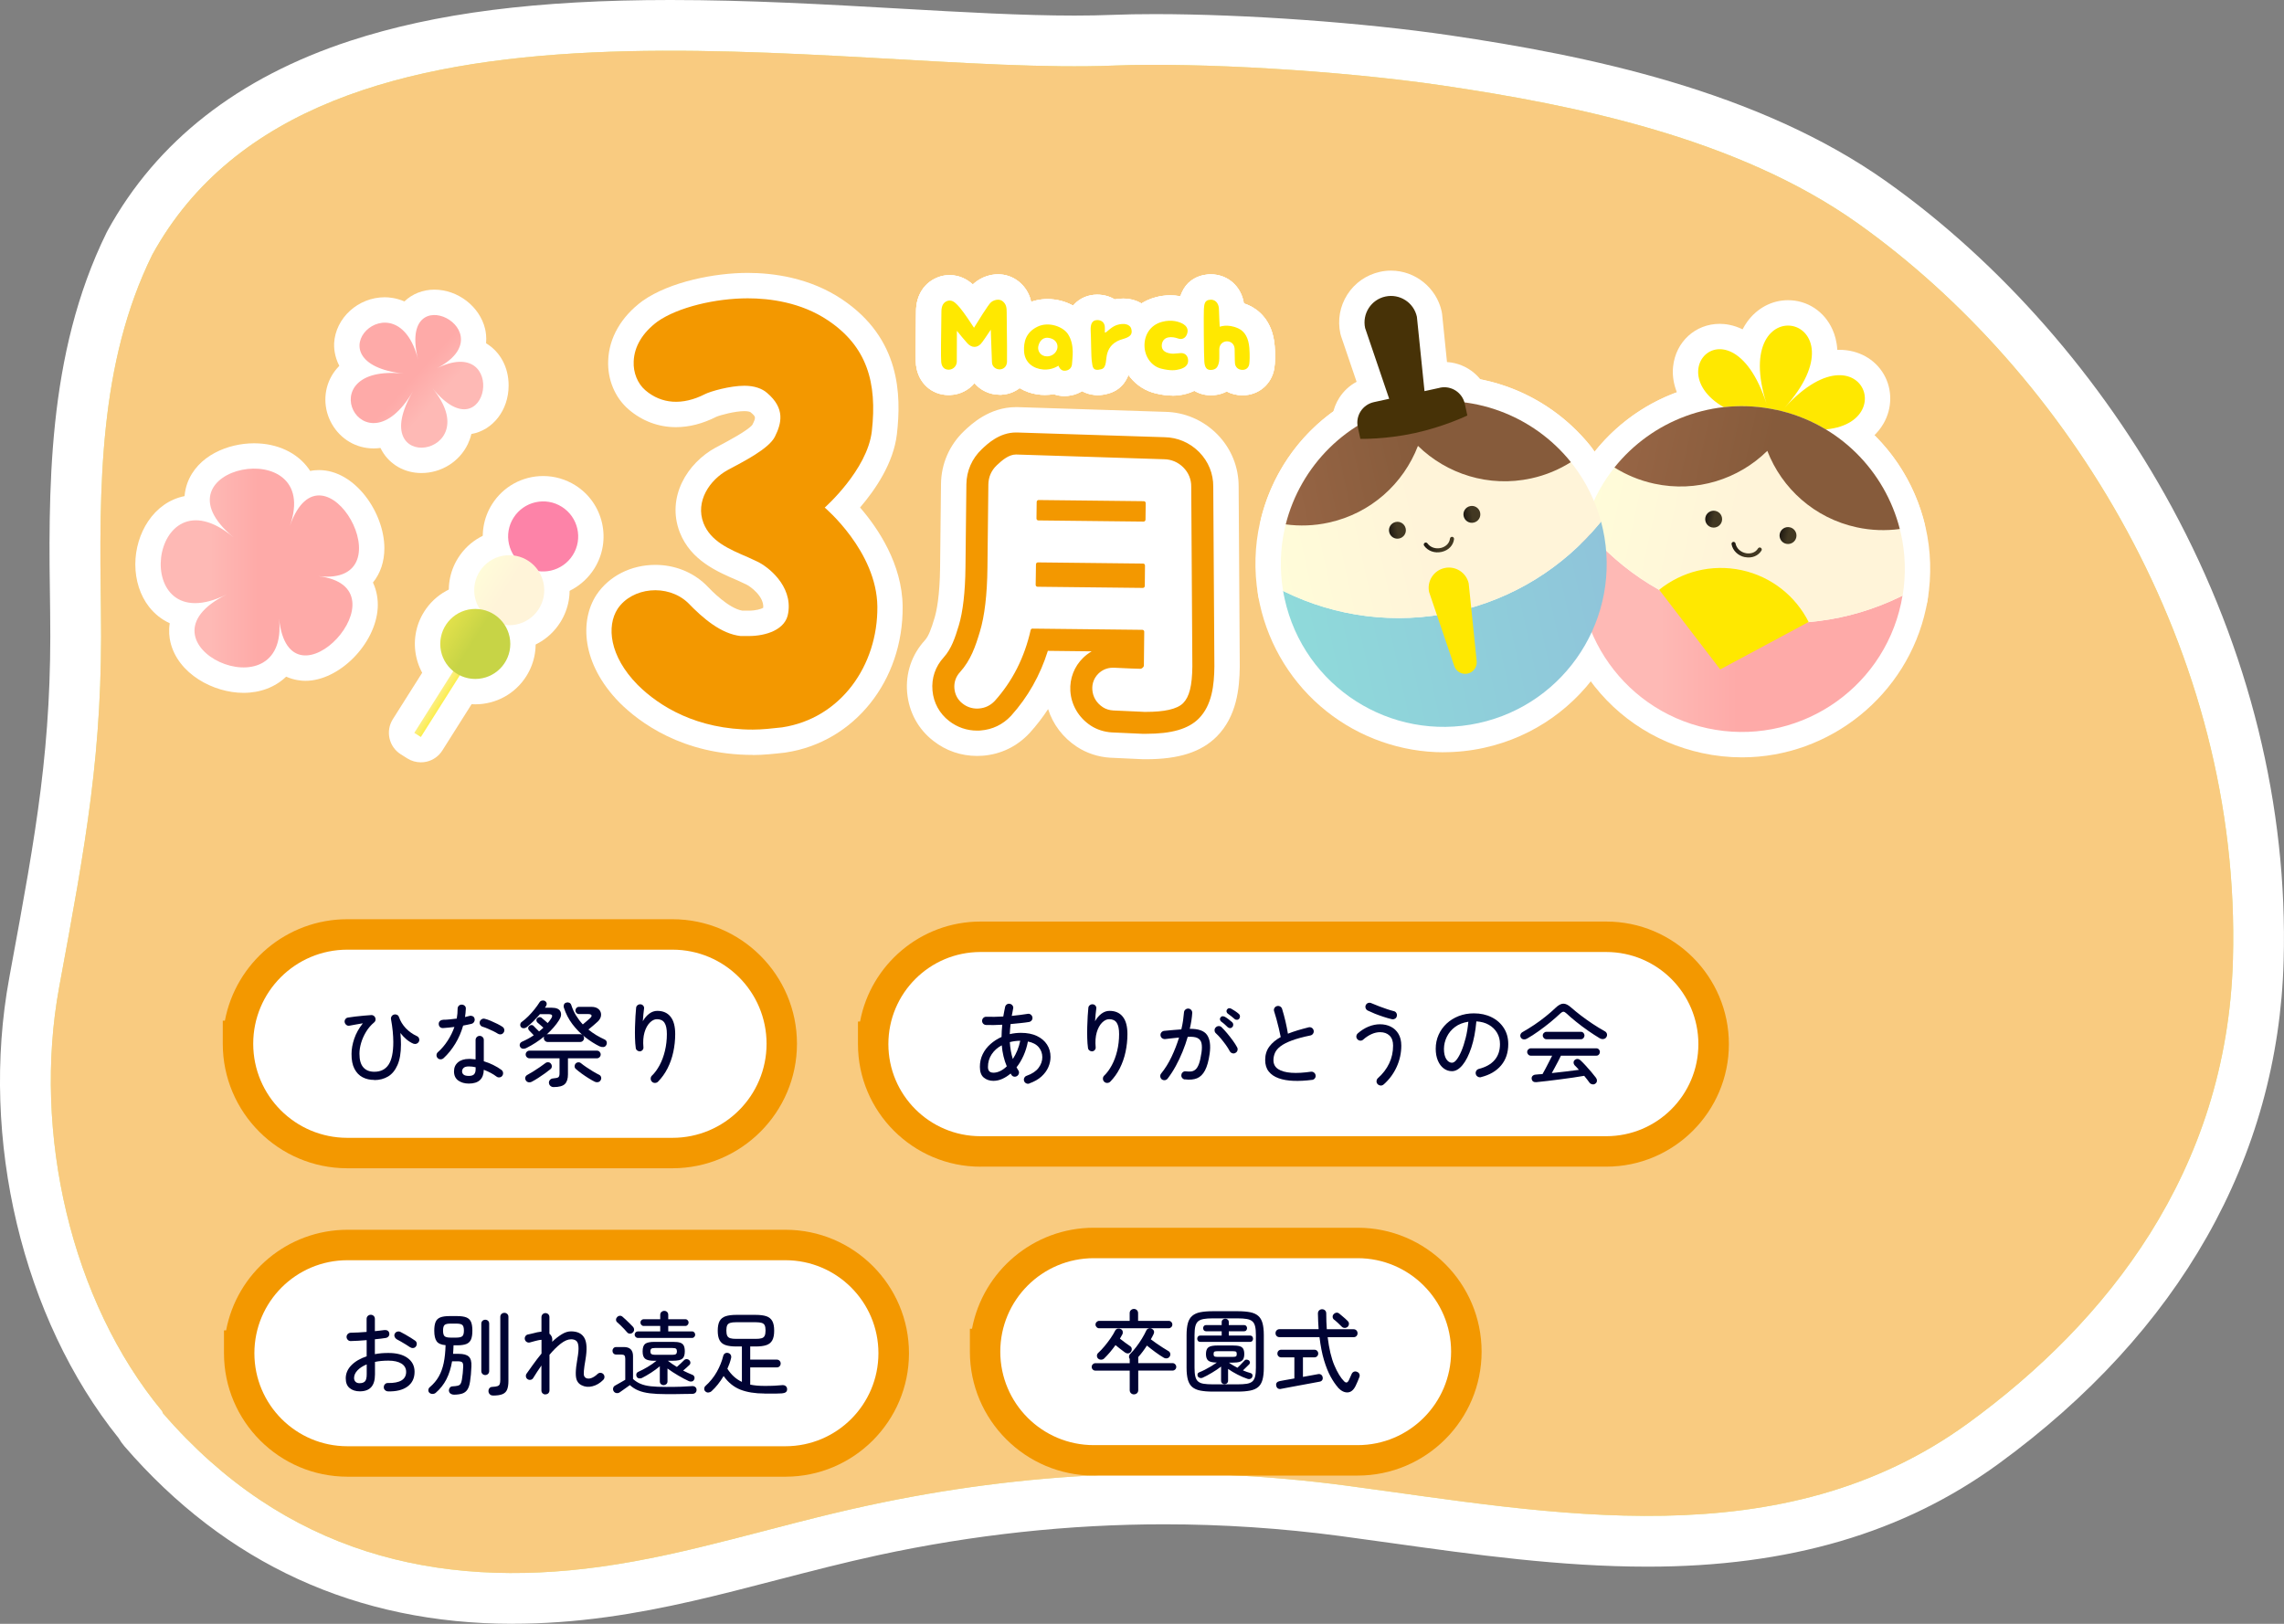 <svg xmlns="http://www.w3.org/2000/svg" xmlns:xlink="http://www.w3.org/1999/xlink" id="_&#x30EC;&#x30A4;&#x30E4;&#x30FC;_2" data-name="&#x30EC;&#x30A4;&#x30E4;&#x30FC; 2" viewBox="0 0 450 320"><rect x="0" y="0" width="450" height="320" fill="#808080" stroke="none"/><defs><style>      .cls-1 {        fill: #000333;      }      .cls-1, .cls-2, .cls-3, .cls-4, .cls-5, .cls-6, .cls-7, .cls-8, .cls-9, .cls-10, .cls-11, .cls-12, .cls-13, .cls-14, .cls-15, .cls-16, .cls-17, .cls-18, .cls-19, .cls-20, .cls-21, .cls-22, .cls-23, .cls-24, .cls-25, .cls-26 {        stroke-width: 0px;      }      .cls-2 {        fill: url(#_名称未設定グラデーション_140-4);      }      .cls-3 {        fill: url(#_名称未設定グラデーション_2);      }      .cls-4 {        fill: url(#_名称未設定グラデーション_140-6);      }      .cls-5 {        fill: url(#_名称未設定グラデーション_140-2);      }      .cls-6 {        fill: url(#_名称未設定グラデーション_2-3);      }      .cls-7 {        fill: #473207;      }      .cls-8 {        fill: url(#_名称未設定グラデーション_61);      }      .cls-9 {        fill: url(#_名称未設定グラデーション_140-3);      }      .cls-10 {        fill: url(#_名称未設定グラデーション_2-2);      }      .cls-11 {        fill: url(#_名称未設定グラデーション_95-3);      }      .cls-12 {        fill: #f39800;      }      .cls-13 {        fill: url(#_名称未設定グラデーション_140);      }      .cls-14 {        fill: url(#_名称未設定グラデーション_95);      }      .cls-15 {        fill: url(#_名称未設定グラデーション_95-2);      }      .cls-16 {        fill: #dfeb8c;      }      .cls-17 {        fill: #f9cb80;      }      .cls-18 {        fill: #fd83a8;      }      .cls-19 {        fill: url(#_名称未設定グラデーション_108);      }      .cls-20 {        fill: url(#_名称未設定グラデーション_64);      }      .cls-21 {        fill: #fff;      }      .cls-22 {        fill: url(#_名称未設定グラデーション_140-5);      }      .cls-23 {        fill: url(#_名称未設定グラデーション_76);      }      .cls-24 {        fill: url(#_名称未設定グラデーション_61-2);      }      .cls-25 {        fill: #f39800;      }      .cls-26 {        fill: #ffe800;      }    </style><linearGradient id="_&#x540D;&#x79F0;&#x672A;&#x8A2D;&#x5B9A;&#x30B0;&#x30E9;&#x30C7;&#x30FC;&#x30B7;&#x30E7;&#x30F3;_2" data-name="&#x540D;&#x79F0;&#x672A;&#x8A2D;&#x5B9A;&#x30B0;&#x30E9;&#x30C7;&#x30FC;&#x30B7;&#x30E7;&#x30F3; 2" x1="31.66" y1="111.95" x2="70.73" y2="111.95" gradientUnits="userSpaceOnUse"><stop offset=".25" stop-color="#feb9b5"></stop><stop offset=".49" stop-color="#feaaa8"></stop></linearGradient><linearGradient id="_&#x540D;&#x79F0;&#x672A;&#x8A2D;&#x5B9A;&#x30B0;&#x30E9;&#x30C7;&#x30FC;&#x30B7;&#x30E7;&#x30F3;_2-2" data-name="&#x540D;&#x79F0;&#x672A;&#x8A2D;&#x5B9A;&#x30B0;&#x30E9;&#x30C7;&#x30FC;&#x30B7;&#x30E7;&#x30F3; 2" x1="986.84" y1="423.95" x2="1012.66" y2="423.95" gradientTransform="translate(1107.59 429.18) rotate(-137.94) scale(1 -1)" xlink:href="#_&#x540D;&#x79F0;&#x672A;&#x8A2D;&#x5B9A;&#x30B0;&#x30E9;&#x30C7;&#x30FC;&#x30B7;&#x30E7;&#x30F3;_2"></linearGradient><linearGradient id="_&#x540D;&#x79F0;&#x672A;&#x8A2D;&#x5B9A;&#x30B0;&#x30E9;&#x30C7;&#x30FC;&#x30B7;&#x30E7;&#x30F3;_64" data-name="&#x540D;&#x79F0;&#x672A;&#x8A2D;&#x5B9A;&#x30B0;&#x30E9;&#x30C7;&#x30FC;&#x30B7;&#x30E7;&#x30F3; 64" x1="25.01" y1="242.73" x2="26.54" y2="242.73" gradientTransform="translate(336.55 100.72) rotate(90)" gradientUnits="userSpaceOnUse"><stop offset="0" stop-color="#fcee83"></stop><stop offset="1" stop-color="#fcee4f"></stop></linearGradient><linearGradient id="_&#x540D;&#x79F0;&#x672A;&#x8A2D;&#x5B9A;&#x30B0;&#x30E9;&#x30C7;&#x30FC;&#x30B7;&#x30E7;&#x30F3;_95" data-name="&#x540D;&#x79F0;&#x672A;&#x8A2D;&#x5B9A;&#x30B0;&#x30E9;&#x30C7;&#x30FC;&#x30B7;&#x30E7;&#x30F3; 95" x1="18.92" y1="230.63" x2="32.72" y2="230.63" gradientTransform="translate(201.63 -92.47) rotate(32.27)" gradientUnits="userSpaceOnUse"><stop offset="0" stop-color="#fffcd9"></stop><stop offset=".46" stop-color="#fff4d9"></stop></linearGradient><linearGradient id="_&#x540D;&#x79F0;&#x672A;&#x8A2D;&#x5B9A;&#x30B0;&#x30E9;&#x30C7;&#x30FC;&#x30B7;&#x30E7;&#x30F3;_76" data-name="&#x540D;&#x79F0;&#x672A;&#x8A2D;&#x5B9A;&#x30B0;&#x30E9;&#x30C7;&#x30FC;&#x30B7;&#x30E7;&#x30F3; 76" x1="18.92" y1="243.16" x2="32.72" y2="243.16" gradientTransform="translate(201.63 -92.47) rotate(32.27)" gradientUnits="userSpaceOnUse"><stop offset="0" stop-color="#e2e14b"></stop><stop offset=".46" stop-color="#c7d446"></stop></linearGradient><linearGradient id="_&#x540D;&#x79F0;&#x672A;&#x8A2D;&#x5B9A;&#x30B0;&#x30E9;&#x30C7;&#x30FC;&#x30B7;&#x30E7;&#x30F3;_2-3" data-name="&#x540D;&#x79F0;&#x672A;&#x8A2D;&#x5B9A;&#x30B0;&#x30E9;&#x30C7;&#x30FC;&#x30B7;&#x30E7;&#x30F3; 2" x1="311.08" y1="124.06" x2="374.85" y2="124.06" xlink:href="#_&#x540D;&#x79F0;&#x672A;&#x8A2D;&#x5B9A;&#x30B0;&#x30E9;&#x30C7;&#x30FC;&#x30B7;&#x30E7;&#x30F3;_2"></linearGradient><linearGradient id="_&#x540D;&#x79F0;&#x672A;&#x8A2D;&#x5B9A;&#x30B0;&#x30E9;&#x30C7;&#x30FC;&#x30B7;&#x30E7;&#x30F3;_95-2" data-name="&#x540D;&#x79F0;&#x672A;&#x8A2D;&#x5B9A;&#x30B0;&#x30E9;&#x30C7;&#x30FC;&#x30B7;&#x30E7;&#x30F3; 95" x1="377.21" y1="20.18" x2="441.33" y2="20.18" gradientTransform="translate(-50.26 -4.81) rotate(12.17)" xlink:href="#_&#x540D;&#x79F0;&#x672A;&#x8A2D;&#x5B9A;&#x30B0;&#x30E9;&#x30C7;&#x30FC;&#x30B7;&#x30E7;&#x30F3;_95"></linearGradient><linearGradient id="_&#x540D;&#x79F0;&#x672A;&#x8A2D;&#x5B9A;&#x30B0;&#x30E9;&#x30C7;&#x30FC;&#x30B7;&#x30E7;&#x30F3;_61" data-name="&#x540D;&#x79F0;&#x672A;&#x8A2D;&#x5B9A;&#x30B0;&#x30E9;&#x30C7;&#x30FC;&#x30B7;&#x30E7;&#x30F3; 61" x1="380.51" y1="8.93" x2="438.02" y2="8.93" gradientTransform="translate(-50.26 -4.81) rotate(12.17)" gradientUnits="userSpaceOnUse"><stop offset="0" stop-color="#976545"></stop><stop offset=".51" stop-color="#865b3b"></stop></linearGradient><linearGradient id="_&#x540D;&#x79F0;&#x672A;&#x8A2D;&#x5B9A;&#x30B0;&#x30E9;&#x30C7;&#x30FC;&#x30B7;&#x30E7;&#x30F3;_140" data-name="&#x540D;&#x79F0;&#x672A;&#x8A2D;&#x5B9A;&#x30B0;&#x30E9;&#x30C7;&#x30FC;&#x30B7;&#x30E7;&#x30F3; 140" x1="400.1" y1="22.94" x2="403.43" y2="22.94" gradientTransform="translate(-50.26 -4.81) rotate(12.17)" gradientUnits="userSpaceOnUse"><stop offset="0" stop-color="#1d1811"></stop><stop offset=".51" stop-color="#423822"></stop></linearGradient><linearGradient id="_&#x540D;&#x79F0;&#x672A;&#x8A2D;&#x5B9A;&#x30B0;&#x30E9;&#x30C7;&#x30FC;&#x30B7;&#x30E7;&#x30F3;_140-2" data-name="&#x540D;&#x79F0;&#x672A;&#x8A2D;&#x5B9A;&#x30B0;&#x30E9;&#x30C7;&#x30FC;&#x30B7;&#x30E7;&#x30F3; 140" x1="415.1" y1="23.01" x2="418.43" y2="23.01" xlink:href="#_&#x540D;&#x79F0;&#x672A;&#x8A2D;&#x5B9A;&#x30B0;&#x30E9;&#x30C7;&#x30FC;&#x30B7;&#x30E7;&#x30F3;_140"></linearGradient><linearGradient id="_&#x540D;&#x79F0;&#x672A;&#x8A2D;&#x5B9A;&#x30B0;&#x30E9;&#x30C7;&#x30FC;&#x30B7;&#x30E7;&#x30F3;_140-3" data-name="&#x540D;&#x79F0;&#x672A;&#x8A2D;&#x5B9A;&#x30B0;&#x30E9;&#x30C7;&#x30FC;&#x30B7;&#x30E7;&#x30F3; 140" x1="406.23" y1="27.72" x2="412.31" y2="27.72" xlink:href="#_&#x540D;&#x79F0;&#x672A;&#x8A2D;&#x5B9A;&#x30B0;&#x30E9;&#x30C7;&#x30FC;&#x30B7;&#x30E7;&#x30F3;_140"></linearGradient><linearGradient id="_&#x540D;&#x79F0;&#x672A;&#x8A2D;&#x5B9A;&#x30B0;&#x30E9;&#x30C7;&#x30FC;&#x30B7;&#x30E7;&#x30F3;_108" data-name="&#x540D;&#x79F0;&#x672A;&#x8A2D;&#x5B9A;&#x30B0;&#x30E9;&#x30C7;&#x30FC;&#x30B7;&#x30E7;&#x30F3; 108" x1="167.85" y1="347.52" x2="232.04" y2="347.52" gradientTransform="translate(18.27 -170.84) rotate(-12.31)" gradientUnits="userSpaceOnUse"><stop offset="0" stop-color="#8fdada"></stop><stop offset="1" stop-color="#8fc4da"></stop></linearGradient><linearGradient id="_&#x540D;&#x79F0;&#x672A;&#x8A2D;&#x5B9A;&#x30B0;&#x30E9;&#x30C7;&#x30FC;&#x30B7;&#x30E7;&#x30F3;_95-3" data-name="&#x540D;&#x79F0;&#x672A;&#x8A2D;&#x5B9A;&#x30B0;&#x30E9;&#x30C7;&#x30FC;&#x30B7;&#x30E7;&#x30F3; 95" x1="167.89" y1="321.05" x2="232" y2="321.05" gradientTransform="translate(18.27 -170.84) rotate(-12.31)" xlink:href="#_&#x540D;&#x79F0;&#x672A;&#x8A2D;&#x5B9A;&#x30B0;&#x30E9;&#x30C7;&#x30FC;&#x30B7;&#x30E7;&#x30F3;_95"></linearGradient><linearGradient id="_&#x540D;&#x79F0;&#x672A;&#x8A2D;&#x5B9A;&#x30B0;&#x30E9;&#x30C7;&#x30FC;&#x30B7;&#x30E7;&#x30F3;_61-2" data-name="&#x540D;&#x79F0;&#x672A;&#x8A2D;&#x5B9A;&#x30B0;&#x30E9;&#x30C7;&#x30FC;&#x30B7;&#x30E7;&#x30F3; 61" x1="171.19" y1="309.8" x2="228.7" y2="309.8" gradientTransform="translate(18.27 -170.84) rotate(-12.31)" xlink:href="#_&#x540D;&#x79F0;&#x672A;&#x8A2D;&#x5B9A;&#x30B0;&#x30E9;&#x30C7;&#x30FC;&#x30B7;&#x30E7;&#x30F3;_61"></linearGradient><linearGradient id="_&#x540D;&#x79F0;&#x672A;&#x8A2D;&#x5B9A;&#x30B0;&#x30E9;&#x30C7;&#x30FC;&#x30B7;&#x30E7;&#x30F3;_140-4" data-name="&#x540D;&#x79F0;&#x672A;&#x8A2D;&#x5B9A;&#x30B0;&#x30E9;&#x30C7;&#x30FC;&#x30B7;&#x30E7;&#x30F3; 140" x1="190.78" y1="323.81" x2="194.11" y2="323.81" gradientTransform="translate(18.27 -170.84) rotate(-12.31)" xlink:href="#_&#x540D;&#x79F0;&#x672A;&#x8A2D;&#x5B9A;&#x30B0;&#x30E9;&#x30C7;&#x30FC;&#x30B7;&#x30E7;&#x30F3;_140"></linearGradient><linearGradient id="_&#x540D;&#x79F0;&#x672A;&#x8A2D;&#x5B9A;&#x30B0;&#x30E9;&#x30C7;&#x30FC;&#x30B7;&#x30E7;&#x30F3;_140-5" data-name="&#x540D;&#x79F0;&#x672A;&#x8A2D;&#x5B9A;&#x30B0;&#x30E9;&#x30C7;&#x30FC;&#x30B7;&#x30E7;&#x30F3; 140" x1="205.78" y1="323.88" x2="209.11" y2="323.88" gradientTransform="translate(18.27 -170.84) rotate(-12.31)" xlink:href="#_&#x540D;&#x79F0;&#x672A;&#x8A2D;&#x5B9A;&#x30B0;&#x30E9;&#x30C7;&#x30FC;&#x30B7;&#x30E7;&#x30F3;_140"></linearGradient><linearGradient id="_&#x540D;&#x79F0;&#x672A;&#x8A2D;&#x5B9A;&#x30B0;&#x30E9;&#x30C7;&#x30FC;&#x30B7;&#x30E7;&#x30F3;_140-6" data-name="&#x540D;&#x79F0;&#x672A;&#x8A2D;&#x5B9A;&#x30B0;&#x30E9;&#x30C7;&#x30FC;&#x30B7;&#x30E7;&#x30F3; 140" x1="196.9" y1="328.59" x2="202.99" y2="328.59" gradientTransform="translate(18.27 -170.84) rotate(-12.31)" xlink:href="#_&#x540D;&#x79F0;&#x672A;&#x8A2D;&#x5B9A;&#x30B0;&#x30E9;&#x30C7;&#x30FC;&#x30B7;&#x30E7;&#x30F3;_140"></linearGradient></defs><g id="_&#x30EC;&#x30A4;&#x30E4;&#x30FC;_1-2" data-name="&#x30EC;&#x30A4;&#x30E4;&#x30FC; 1"><g id="mar03"><g><path class="cls-21" d="M101.04,320c-30.73,0-56.48-11.77-76.53-34.99-.46-.54-.83-1.07-1.12-1.58C4.45,259.87-4.02,224.43,1.82,192.73l.22-1.22c5.13-27.82,8.23-44.61,7.84-70.95-.35-23.71-.75-50.59,11.13-74.75.07-.13.14-.27.21-.4,9.66-17.58,25.72-30.15,47.76-37.36C85.77,2.56,105.82,0,132.08,0c15.38,0,30.51.86,45.13,1.69,12.49.71,24.28,1.38,34.49,1.38,2.66,0,5.15-.05,7.42-.14,2.53-.1,5.37-.15,8.43-.15,17.81,0,41.17,1.68,58.11,4.18,26.72,3.94,60.66,10.79,86.14,28.9,22.4,15.92,42.31,38.65,56.06,64.01,15.28,28.19,22.92,59.13,22.07,89.49-1.08,38.84-20.51,73.11-56.19,99.12-18.7,13.63-41.31,20.26-69.12,20.26-17.17,0-34.17-2.37-50.61-4.67-3.35-.47-6.67-.93-9.95-1.37-11.51-1.53-23.19-2.31-34.7-2.31-18.69,0-37.64,2.05-56.3,6.08-6.89,1.49-13.6,3.24-20.09,4.92-11.23,2.92-21.83,5.68-33.41,7.28-6.35.88-12.59,1.32-18.53,1.32Z"></path><path class="cls-16" d="M31.96,278.11c-17.97-21.66-25.58-54.91-20.3-83.57,5.28-28.65,8.64-46.41,8.23-74.13-.36-24.52-.43-48.77,10.1-70.19C62.28-8.57,165.71,15.09,219.53,12.92c16.41-.66,44.7.98,64.68,3.93,26.18,3.86,58.18,10.37,81.81,27.16,41.22,29.3,75.63,84.02,73.92,145.07-1.17,41.91-24.94,71.53-52.08,91.32-36.95,26.94-82.23,17.75-122.47,12.39-32.12-4.28-63.65-2.75-94.44,3.91-18.64,4.03-35,9.63-52.74,12.07-31.9,4.4-62.06-2.44-86.13-30.3-.03-.04-.08-.32-.12-.36Z"></path><path class="cls-17" d="M31.96,278.11c-17.97-21.66-25.58-54.91-20.3-83.57,5.28-28.65,8.64-46.41,8.23-74.13-.36-24.52-.43-48.77,10.1-70.19C62.28-8.57,165.71,15.09,219.53,12.92c16.41-.66,44.7.98,64.68,3.93,26.18,3.86,58.18,10.37,81.81,27.16,41.22,29.3,75.63,84.02,73.92,145.07-1.17,41.91-24.94,71.53-52.08,91.32-36.95,26.94-82.23,17.75-122.47,12.39-32.12-4.28-63.65-2.75-94.44,3.91-18.64,4.03-35,9.63-52.74,12.07-31.9,4.4-62.06-2.44-86.13-30.3-.03-.04-.08-.32-.12-.36Z"></path></g><g id="march"><g><g><g><g id="_6&#x6708;" data-name="6&#x6708;"><path class="cls-21" d="M225.3,147.45c-.08,0-.16,0-.24,0h-.1c-.14-.01-.93-.06-5.88-.27,0,0-.15,0-.18,0-2.02-.12-3.93-.75-5.54-1.8-3.15-2.07-5.09-5.37-5.31-9.07-.11-1.82.21-3.58.91-5.18h-.51c-1.65,4.41-4.04,8.37-7.14,11.82-.02.03-.05.05-.07.08-2.09,2.23-4.79,3.54-7.81,3.77-.31.02-.62.04-.94.04-2.66,0-5.18-.87-7.27-2.5-2.52-1.94-4.06-4.77-4.34-7.98-.29-3.24.76-6.33,2.96-8.71.99-1.11,1.57-2.63,2.35-5.22.5-1.68,1.12-4.88,1.18-10.58l.18-16.42c.04-3.4,1.42-6.56,3.9-8.91,1.18-1.12,4.3-4.08,8.71-4.08.05,0,.11,0,.16,0l29.2.93c3.23.05,6.29,1.35,8.63,3.66l.09.09c.06.06.11.11.17.17,2.25,2.36,3.48,5.44,3.45,8.69,0,0,.22,35.38.22,35.41-.05,4.17-.55,8.89-3.91,12.26-3.44,3.44-8.7,3.83-12.37,3.83h-.52Z"></path><path class="cls-21" d="M225.3,149.62c-.22,0-.24,0-.51-.02-.06,0-.79-.05-5.85-.27,0,0-.18,0-.2-.01-2.36-.14-4.64-.89-6.56-2.15-2.76-1.81-4.73-4.42-5.68-7.43-1.07,1.63-2.26,3.18-3.57,4.63-.03.03-.08.09-.11.12-2.47,2.64-5.65,4.16-9.21,4.44-.37.03-.74.04-1.11.04-3.15,0-6.13-1.02-8.6-2.96-2.99-2.3-4.83-5.68-5.17-9.5-.34-3.84.9-7.51,3.5-10.34.73-.83,1.22-2.14,1.9-4.41.38-1.26,1.03-4.24,1.09-9.98l.18-16.41c.04-3.99,1.67-7.7,4.58-10.46,1.35-1.28,4.93-4.68,10.2-4.68,0,0,.26,0,.29,0l29.11.93c3.8.07,7.39,1.6,10.11,4.29l.12.12c.05.05.1.1.15.15,2.65,2.76,4.1,6.38,4.08,10.19,0,0,.22,35.44.22,35.47-.05,4.35-.61,9.81-4.54,13.77-3.05,3.05-7.46,4.47-13.9,4.47-.17,0-.34,0-.51,0ZM229.8,133.57c-.28.56-.66,1.08-1.11,1.53.4-.06.68-.13.86-.19.07-.23.17-.65.25-1.34ZM228.04,120.02c.77.51,1.4,1.22,1.82,2.05l-.02-3.93c-.44.76-1.06,1.41-1.8,1.88ZM199.34,117c-.12,1.58-.28,3.06-.5,4.43.53-.87,1.29-1.56,2.2-2-.17-.14-.33-.29-.49-.45-.55-.57-.96-1.25-1.21-1.98ZM199.58,109c.43-.96,1.14-1.77,2.02-2.33-.31-.21-.6-.45-.87-.72-.47-.49-.85-1.04-1.1-1.65l-.05,4.7ZM228.19,106.95c.31.21.6.45.87.72.28.28.52.59.72.92l-.02-3.16c-.41.61-.95,1.13-1.57,1.52ZM200.67,94.59c-.17.13-.43.34-.83.72-.11.1-.11.13-.11.22v1.18c.37-.84.95-1.56,1.68-2.1l-.74-.02ZM229.3,95.5c.15.16.28.32.4.49,0,0,0-.1,0-.13,0-.08,0-.12-.11-.22h-.01c-.12-.13-.19-.14-.28-.14Z"></path></g><g><g><path class="cls-21" d="M186.91,77.85c-3.39,0-6.03-2.43-6.43-5.92-.1-.91-.1-2.9-.02-8.57v-.34c0-.58.01-1.04.02-1.36v-.26c0-3.32,1.72-5.88,4.6-6.86.13-.05.27-.09.41-.12.54-.14,1.09-.2,1.63-.2,2.03,0,3.52.92,4.55,1.84.18-.18.33-.3.49-.42,1.26-1.01,2.89-1.58,4.48-1.58,1.47,0,2.86.48,4.01,1.38.03.02.06.05.09.07,2.61,2.14,2.61,5.01,2.61,6.09v.33c.01.39.02.99.02,1.69v.02c0,.54.09,7.1.03,8.11-.23,3.34-2.81,5.88-6.12,6.04-.1,0-.21,0-.32,0-1.99,0-3.78-.88-4.97-2.28-1.15,1.37-2.83,2.24-4.75,2.33-.07,0-.15,0-.22,0h-.09Z"></path><path class="cls-21" d="M209.7,78.05c-.76,0-1.46-.14-2.09-.37-.53.09-1.1.15-1.72.15-.26,0-.53-.01-.81-.03-4.72-.38-8.14-3.85-8.32-8.44-.26-5.82,3.31-8.44,5.47-9.48,1.27-.62,2.67-.94,4.15-.94,3.4,0,6.66,1.68,8.29,4.27,2.05,3.21,1.71,6.74,1.57,8.25-.01.11-.02.2-.03.29-.09,3.59-2.89,6.3-6.52,6.3Z"></path><path class="cls-21" d="M216.21,77.87c-.87,0-5.26-.27-6-5.62l-.02-.14c-.15-.85-.18-2.02-.23-4.4-.02-.85-.04-1.81-.07-2.21,0-.02,0-.05,0-.07-.13-2.25.46-4.09,1.76-5.46,1.16-1.23,2.76-1.9,4.51-1.9,1.29,0,2.47.34,3.46.93.56-.11,1.12-.16,1.67-.16,3.21,0,5.81,1.97,6.49,4.91.65,2.72-.27,6.32-4.88,7.79-.44,3.33-2,5.36-4.65,6.05-.72.19-1.39.29-2.04.29Z"></path><path class="cls-21" d="M230.99,77.96c-1.03,0-2.12-.15-3.32-.44-3.99-.95-6.86-4.47-7.15-8.79-.28-4.86,2.58-8.91,7.12-10.13.93-.26,1.92-.4,2.92-.4,2.63,0,4.47.93,5.33,1.48,2.68,1.72,3.76,4.75,2.74,7.73-.07.22-.16.43-.25.63.46.91.72,1.96.72,3.07,0,2.4-1.38,5.35-5.24,6.46-.94.27-1.88.4-2.86.4Z"></path><path class="cls-21" d="M238.51,77.89c-2.85,0-5.88-1.92-6.23-6.21h0c-.11-1.42-.18-9.72-.09-11.1v-.1c.46-6.11,5.34-6.42,6.32-6.42,3.4,0,6.05,2.39,6.56,5.72.31.11.63.23.94.37,1.75.79,4.72,2.87,5.13,8.03.13,1.62.1,3.36-.07,4.37-.5,3.15-3.08,5.35-6.27,5.35-1.14,0-2.19-.27-3.11-.75-.76.4-1.63.65-2.57.73-.24.02-.42.03-.6.03Z"></path></g><g><path class="cls-21" d="M186.91,77.85c-3.39,0-6.03-2.43-6.43-5.92-.1-.91-.1-2.9-.02-8.57v-.34c0-.58.01-1.04.02-1.36v-.26c0-3.32,1.72-5.88,4.6-6.86.13-.05.27-.09.41-.12.54-.14,1.09-.2,1.63-.2,2.03,0,3.52.92,4.55,1.84.18-.18.33-.3.49-.42,1.26-1.01,2.89-1.58,4.48-1.58,1.47,0,2.86.48,4.01,1.38.03.02.06.05.09.07,2.61,2.14,2.61,5.01,2.61,6.09v.33c.01.39.02.99.02,1.69v.02c0,.54.09,7.1.03,8.11-.23,3.34-2.81,5.88-6.12,6.04-.1,0-.21,0-.32,0-1.99,0-3.78-.88-4.97-2.28-1.15,1.37-2.83,2.24-4.75,2.33-.07,0-.15,0-.22,0h-.09Z"></path><path class="cls-21" d="M209.7,78.05c-.76,0-1.46-.14-2.09-.37-.53.09-1.1.15-1.72.15-.26,0-.53-.01-.81-.03-4.72-.38-8.14-3.85-8.32-8.44-.26-5.82,3.31-8.44,5.47-9.48,1.27-.62,2.67-.94,4.15-.94,3.4,0,6.66,1.68,8.29,4.27,2.05,3.21,1.71,6.74,1.57,8.25-.01.11-.02.2-.03.29-.09,3.59-2.89,6.3-6.52,6.3Z"></path><path class="cls-21" d="M216.21,77.87c-.87,0-5.26-.27-6-5.62l-.02-.14c-.15-.85-.18-2.02-.23-4.4-.02-.85-.04-1.81-.07-2.21,0-.02,0-.05,0-.07-.13-2.25.46-4.09,1.76-5.46,1.16-1.23,2.76-1.9,4.51-1.9,1.29,0,2.47.34,3.46.93.56-.11,1.12-.16,1.67-.16,3.21,0,5.81,1.97,6.49,4.91.65,2.72-.27,6.32-4.88,7.79-.44,3.33-2,5.36-4.65,6.05-.72.19-1.39.29-2.04.29Z"></path><path class="cls-21" d="M230.99,77.96c-1.03,0-2.12-.15-3.32-.44-3.99-.95-6.86-4.47-7.15-8.79-.28-4.86,2.58-8.91,7.12-10.13.93-.26,1.92-.4,2.92-.4,2.63,0,4.47.93,5.33,1.48,2.68,1.72,3.76,4.75,2.74,7.73-.07.22-.16.43-.25.63.46.91.72,1.96.72,3.07,0,2.4-1.38,5.35-5.24,6.46-.94.27-1.88.4-2.86.4Z"></path><path class="cls-21" d="M238.51,77.89c-2.85,0-5.88-1.92-6.23-6.21h0c-.11-1.42-.18-9.72-.09-11.1v-.1c.46-6.11,5.34-6.42,6.32-6.42,3.4,0,6.05,2.39,6.56,5.72.31.11.63.23.94.37,1.75.79,4.72,2.87,5.13,8.03.13,1.62.1,3.36-.07,4.37-.5,3.15-3.08,5.35-6.27,5.35-1.14,0-2.19-.27-3.11-.75-.76.4-1.63.65-2.57.73-.24.02-.42.03-.6.03Z"></path></g><g><path class="cls-21" d="M186.91,77.85c-3.39,0-6.03-2.43-6.43-5.92-.1-.91-.1-2.9-.02-8.57v-.34c0-.58.01-1.04.02-1.36v-.26c0-3.32,1.72-5.88,4.6-6.86.13-.05.27-.09.41-.12.54-.14,1.09-.2,1.63-.2,2.03,0,3.52.92,4.55,1.84.18-.18.33-.3.49-.42,1.26-1.01,2.89-1.58,4.48-1.58,1.47,0,2.86.48,4.01,1.38.03.02.06.05.09.07,2.61,2.14,2.61,5.01,2.61,6.09v.33c.01.39.02.99.02,1.69v.02c0,.54.09,7.1.03,8.11-.23,3.34-2.81,5.88-6.12,6.04-.1,0-.21,0-.32,0-1.99,0-3.78-.88-4.97-2.28-1.15,1.37-2.83,2.24-4.75,2.33-.07,0-.15,0-.22,0h-.09Z"></path><path class="cls-21" d="M209.7,78.05c-.76,0-1.46-.14-2.09-.37-.53.09-1.1.15-1.72.15-.26,0-.53-.01-.81-.03-4.72-.38-8.14-3.85-8.32-8.44-.26-5.82,3.31-8.44,5.47-9.48,1.27-.62,2.67-.94,4.15-.94,3.4,0,6.66,1.68,8.29,4.27,2.05,3.21,1.71,6.74,1.57,8.25-.01.11-.02.2-.03.29-.09,3.59-2.89,6.3-6.52,6.3Z"></path><path class="cls-21" d="M216.21,77.87c-.87,0-5.26-.27-6-5.62l-.02-.14c-.15-.85-.18-2.02-.23-4.4-.02-.85-.04-1.81-.07-2.21,0-.02,0-.05,0-.07-.13-2.25.46-4.09,1.76-5.46,1.16-1.23,2.76-1.9,4.51-1.9,1.29,0,2.47.34,3.46.93.56-.11,1.12-.16,1.67-.16,3.21,0,5.81,1.97,6.49,4.91.65,2.72-.27,6.32-4.88,7.79-.44,3.33-2,5.36-4.65,6.05-.72.19-1.39.29-2.04.29Z"></path><path class="cls-21" d="M230.99,77.96c-1.03,0-2.12-.15-3.32-.44-3.99-.95-6.86-4.47-7.15-8.79-.28-4.86,2.58-8.91,7.12-10.13.93-.26,1.92-.4,2.92-.4,2.63,0,4.47.93,5.33,1.48,2.68,1.72,3.76,4.75,2.74,7.73-.07.22-.16.43-.25.63.46.91.72,1.96.72,3.07,0,2.4-1.38,5.35-5.24,6.46-.94.27-1.88.4-2.86.4Z"></path><path class="cls-21" d="M238.51,77.89c-2.85,0-5.88-1.92-6.23-6.21h0c-.11-1.42-.18-9.72-.09-11.1v-.1c.46-6.11,5.34-6.42,6.32-6.42,3.4,0,6.05,2.39,6.56,5.72.31.11.63.23.94.37,1.75.79,4.72,2.87,5.13,8.03.13,1.62.1,3.36-.07,4.37-.5,3.15-3.08,5.35-6.27,5.35-1.14,0-2.19-.27-3.11-.75-.76.4-1.63.65-2.57.73-.24.02-.42.03-.6.03Z"></path></g></g><path class="cls-21" d="M148.3,148.77c-13.86,0-22.38-6.46-26.23-10.3-7.62-7.77-7.79-16.24-4.59-21.19.01-.02.03-.04.04-.06,2.46-3.69,6.79-5.9,11.59-5.9,3.74,0,7.25,1.36,9.87,3.84.06.05.11.11.16.16,1.1,1.14,4.39,4.55,7.11,5.02h1.29c1.37,0,2.4-.32,2.83-.56.21-2.23-2.57-4.26-3.36-4.61-.02,0-1.63-.76-1.63-.76-4.14-1.77-9.27-3.98-11.45-9.5-2.69-6.99,1.52-13.68,7.06-16.7l.83-.44c1.66-.88,5.53-2.94,6.41-4.05.76-1.53.7-1.58-.34-2.47l-.05-.04c-.11-.06-.5-.19-1.19-.19-1.84,0-4.75.78-5.53,1.12-2.66,1.35-5.34,2.04-7.95,2.04-3.44,0-6.66-1.21-9.32-3.5-2.69-2.31-4.2-5.93-4.02-9.68.17-4.44,2.56-8.58,6.71-11.66.03-.02.07-.05.1-.07,5.4-3.79,14.27-5.49,20.66-5.49,4.96,0,12.21.91,18.62,5.22,11.5,7.72,11.67,18.84,10.79,26.54-.66,5.77-4.34,11.07-7.26,14.47,3.54,4.09,8.3,11.14,8.39,19.5.14,14.64-9.54,26.75-23.02,28.78-.06,0-.13.02-.19.03-2.07.23-4.2.47-6.34.47Z"></path></g><path class="cls-21" d="M47.98,136.54c-5.93,0-12.94-3.75-14.41-10.02-.2-.86-.37-2.16-.13-3.7-1.59-.73-2.97-1.82-4.08-3.24-1.74-2.23-2.7-5.21-2.7-8.37,0-6.02,3.58-12.22,9.7-13.44.08-.99.3-1.84.54-2.52,1.97-5.45,8.03-7.89,13.16-7.89,4.58,0,8.51,1.85,10.79,5.06.09.12.18.25.26.39.64-.13,1.23-.17,1.74-.17,7.13,0,12.88,8.43,12.88,15.4,0,2.62-.77,4.94-2.25,6.76.76,1.61,1.03,3.35.94,5-.42,7.12-7.6,14.37-14.24,14.37h0c-.78,0-2.23-.12-3.8-.82-2.15,2.06-5.1,3.19-8.4,3.19Z"></path><path class="cls-21" d="M83.03,93.22c-3.29,0-6.19-1.63-7.76-4.36-.11-.18-.21-.38-.31-.58-.47.06-.92.09-1.35.09h0c-3.41,0-6.47-1.79-8.2-4.78-1.72-2.97-1.74-6.62-.06-9.53.33-.58.82-1.27,1.5-1.96-1.03-1.98-1.05-3.79-1.02-4.46.28-5,4.75-9.06,9.98-9.06.77,0,2.22.11,3.87.82,1.55-1.49,3.64-2.32,5.89-2.32,4.65,0,8.96,3.33,10.01,7.75.13.57.3,1.57.19,2.82,2.73,1.64,4.44,4.65,4.44,8.32,0,4.89-3.13,8.83-7.34,9.56-.18.77-.43,1.42-.68,1.95-1.65,3.49-5.24,5.74-9.16,5.74h0Z"></path><g><path class="cls-21" d="M82.92,150.23c-.94,0-1.86-.26-2.67-.77l-1.3-.82c-2.33-1.47-3.03-4.56-1.56-6.9l23.12-36.6c.71-1.12,1.83-1.92,3.13-2.21.36-.08.73-.12,1.1-.12.94,0,1.86.26,2.67.77l1.3.82c2.33,1.47,3.03,4.56,1.56,6.9l-23.12,36.6c-.71,1.12-1.83,1.92-3.13,2.21-.36.08-.73.12-1.1.12Z"></path><path class="cls-21" d="M107.01,117.62c-2.25,0-4.44-.64-6.35-1.84-5.55-3.5-7.21-10.87-3.71-16.42,2.19-3.47,5.96-5.55,10.07-5.55,2.25,0,4.44.64,6.35,1.84,5.55,3.5,7.21,10.87,3.71,16.42-2.19,3.47-5.96,5.55-10.07,5.55Z"></path><path class="cls-21" d="M100.32,128.21c-2.25,0-4.44-.64-6.35-1.84-5.55-3.51-7.21-10.87-3.71-16.42,2.19-3.47,5.96-5.55,10.07-5.55,2.25,0,4.44.64,6.35,1.84,2.69,1.7,4.55,4.34,5.25,7.44s.15,6.29-1.55,8.98c-2.19,3.47-5.96,5.55-10.07,5.55Z"></path><path class="cls-21" d="M93.63,138.8c-2.25,0-4.44-.64-6.35-1.84-5.55-3.5-7.21-10.87-3.71-16.42,2.19-3.47,5.96-5.55,10.07-5.55,2.25,0,4.44.64,6.35,1.84,5.55,3.5,7.21,10.87,3.71,16.42-2.19,3.47-5.96,5.55-10.07,5.55Z"></path></g></g><g><path class="cls-21" d="M358.02,89.7c-2.11,0-4.42-.27-6.86-.79l-5.34-1.15c-12.87-2.78-16.76-10.1-16.18-15.53.52-4.88,4.39-8.41,9.19-8.41,1.05,0,2.67.19,4.5,1.08.3-.57.62-1.08.94-1.53,1.95-2.67,4.87-4.21,8.01-4.21,3.82,0,7.18,2.22,8.77,5.8.44.99.85,2.33.94,3.98.14,0,.28,0,.42,0,3.73,0,7,1.81,8.75,4.84,1.71,2.96,1.68,6.67-.07,9.7-2.28,3.95-7.04,6.22-13.07,6.22h0Z"></path><path class="cls-21" d="M343.22,149.25c-2.62,0-5.27-.28-7.85-.84-9.69-2.09-17.98-7.82-23.35-16.15-5.37-8.33-7.18-18.25-5.09-27.93.12-.57.27-1.16.42-1.75.48-1.82,1.95-3.21,3.79-3.6.35-.07.7-.11,1.05-.11,1.49,0,2.92.67,3.88,1.85l.23.28c6.68,8.08,15.64,13.52,25.91,15.73,3.23.7,6.54,1.05,9.81,1.05,6.93,0,13.9-1.61,20.16-4.65.15-.07.3-.15.45-.22.71-.35,1.47-.53,2.23-.53,1.05,0,2.09.33,2.97.98,1.51,1.12,2.27,2.99,1.96,4.84-.1.61-.21,1.2-.34,1.77-3.66,16.97-18.9,29.28-36.23,29.28Z"></path><path class="cls-21" d="M352.01,127.78c-3.98,0-7.99-.43-11.92-1.28-12.48-2.69-23.38-9.31-31.5-19.13l-.29-.36c-1.01-1.24-1.36-2.89-.95-4.44,4.32-16.21,19.04-27.53,35.81-27.53,2.62,0,5.27.28,7.85.84,19.38,4.18,32.02,22.77,28.78,42.31-.26,1.58-1.27,2.94-2.7,3.65-.18.09-.36.18-.55.27-7.62,3.7-16.1,5.66-24.53,5.66h0Z"></path><path class="cls-21" d="M338.92,136.92c-1.51,0-3-.69-3.97-1.96l-12.02-15.7c-1.65-2.15-1.28-5.23.83-6.93,4.32-3.48,9.75-5.4,15.27-5.4,1.72,0,3.46.19,5.15.55,7.22,1.56,13.28,6.24,16.61,12.84,1.22,2.42.29,5.38-2.1,6.66l-17.42,9.35c-.75.4-1.56.6-2.36.6Z"></path><path class="cls-21" d="M371,109.49c-2.08,0-4.17-.22-6.22-.67-7.54-1.63-14.02-6.09-18.21-12.34-4.61,2.87-9.93,4.4-15.47,4.4-2.08,0-4.17-.22-6.22-.67-3.37-.73-6.55-2.02-9.46-3.84-1.21-.76-2.03-1.99-2.27-3.4-.24-1.4.13-2.84,1.02-3.96,7.09-8.88,17.65-13.97,28.98-13.97,2.62,0,5.27.28,7.85.84,13.86,2.99,24.64,13.39,28.14,27.14.35,1.38.1,2.84-.7,4.03-.8,1.18-2.06,1.97-3.47,2.16-1.31.18-2.65.27-3.98.27h0Z"></path><g><path class="cls-21" d="M337.63,108.98c-.47,0-.94-.05-1.41-.15-3.59-.77-5.88-4.33-5.11-7.92.66-3.05,3.4-5.26,6.51-5.26.47,0,.94.05,1.41.15,3.59.77,5.88,4.33,5.11,7.92-.66,3.05-3.4,5.26-6.51,5.26Z"></path><path class="cls-21" d="M352.28,112.2c-.47,0-.95-.05-1.41-.15-1.74-.37-3.23-1.41-4.19-2.9-.97-1.5-1.29-3.28-.91-5.02.66-3.05,3.4-5.26,6.51-5.26.47,0,.95.05,1.41.15,1.74.37,3.23,1.41,4.19,2.9.97,1.5,1.29,3.28.91,5.02-.66,3.05-3.4,5.26-6.51,5.26Z"></path></g><path class="cls-21" d="M344.52,114.87c-.51,0-1.02-.05-1.53-.14-.11-.02-.21-.04-.31-.06-3.26-.7-5.79-3.23-6.42-6.44-.28-1.41,0-2.85.81-4.05.8-1.2,2.02-2.01,3.44-2.29.35-.07.7-.1,1.05-.1,1.35,0,2.61.51,3.57,1.35.51-.16,1.04-.24,1.6-.24,1,0,1.98.28,2.83.8,1.23.76,2.09,1.95,2.42,3.35.33,1.4.1,2.85-.66,4.08-1.44,2.34-3.98,3.74-6.79,3.74Z"></path></g><g><path class="cls-21" d="M284.42,148.25c-8.33,0-16.53-2.87-23.08-8.09-6.65-5.29-11.31-12.79-13.13-21.11-.13-.57-.24-1.17-.34-1.77-.31-1.85.44-3.72,1.95-4.84.88-.65,1.93-.98,2.98-.98.76,0,1.52.17,2.22.52l.35.17c6.26,3.04,13.23,4.65,20.16,4.65,3.31,0,6.65-.36,9.92-1.08,10.22-2.23,19.14-7.66,25.78-15.7.1-.12.19-.24.29-.35.96-1.19,2.41-1.87,3.91-1.87.34,0,.68.04,1.02.11,1.84.39,3.32,1.76,3.81,3.57.16.59.3,1.18.43,1.75,4.36,19.98-8.35,39.79-28.33,44.15-2.61.57-5.29.86-7.94.86Z"></path><path class="cls-21" d="M275.53,126.8c-8.44,0-16.92-1.96-24.54-5.66l-.41-.2c-1.43-.71-2.44-2.07-2.71-3.65-3.29-19.54,9.3-38.16,28.67-42.38,2.61-.57,5.29-.86,7.94-.86,16.72,0,31.44,11.28,35.79,27.44.42,1.55.07,3.2-.94,4.45-.15.18-.27.33-.39.47-8.09,9.77-18.93,16.38-31.35,19.09-3.97.87-8.03,1.31-12.05,1.31h0Z"></path><path class="cls-21" d="M256.56,108.55c-1.3,0-2.62-.09-3.91-.26-1.41-.19-2.67-.97-3.47-2.15-.8-1.18-1.06-2.64-.71-4.02,3.46-13.76,14.22-24.19,28.08-27.21,2.61-.57,5.28-.86,7.94-.86,11.29,0,21.83,5.07,28.92,13.9.89,1.11,1.27,2.55,1.03,3.95-.23,1.4-1.06,2.64-2.26,3.4-2.9,1.83-6.07,3.13-9.45,3.87-2.07.45-4.19.68-6.29.68h0c-5.51,0-10.81-1.52-15.41-4.37-4.18,6.27-10.65,10.74-18.18,12.39-2.07.45-4.19.68-6.29.68Z"></path><g><path class="cls-21" d="M275.32,111.16c-3.11,0-5.85-2.21-6.51-5.24-.38-1.74-.06-3.52.9-5.02.96-1.5,2.45-2.53,4.19-2.91.47-.1.94-.15,1.42-.15,3.11,0,5.85,2.21,6.51,5.24.78,3.59-1.5,7.15-5.09,7.93-.47.1-.94.15-1.42.15Z"></path><path class="cls-21" d="M289.99,108.03c-3.11,0-5.85-2.21-6.51-5.24-.38-1.74-.06-3.52.9-5.02s2.45-2.53,4.19-2.91c.47-.1.95-.15,1.42-.15,3.11,0,5.85,2.21,6.51,5.24.78,3.59-1.5,7.15-5.09,7.93-.47.1-.94.15-1.42.15Z"></path></g><path class="cls-21" d="M283.22,113.85c-2.67,0-5.17-1.27-6.69-3.39-1.74-2.42-1.18-5.8,1.24-7.54.92-.66,2.01-1.01,3.15-1.01.54,0,1.07.08,1.58.24.96-.85,2.22-1.36,3.58-1.36.22,0,.45.01.67.04,2.96.38,5.06,3.08,4.69,6.03-.41,3.25-2.8,5.89-6.08,6.73-.1.03-.19.05-.28.07-.62.13-1.24.2-1.85.2Z"></path><path class="cls-21" d="M288.68,137.79c-3.11,0-5.88-1.98-6.89-4.93l-4.95-14.56c-.06-.18-.11-.36-.15-.54-1.06-4.84,2.02-9.65,6.87-10.7.63-.14,1.28-.21,1.92-.21,4.19,0,7.89,2.98,8.78,7.08.04.18.07.37.09.56l1.57,15.3c.38,3.68-2.07,7.06-5.69,7.85-.51.11-1.03.17-1.55.17Z"></path><path class="cls-21" d="M268.53,91.5c-.43,0-.66,0-.66,0-2.29-.08-4.24-1.7-4.73-3.93l-.5-2.31c-.52-2.38-.08-4.83,1.24-6.88.86-1.34,2.03-2.41,3.4-3.14l-3.05-8.96c-.06-.18-.11-.36-.15-.54-.58-2.67-.09-5.4,1.38-7.7,1.47-2.3,3.76-3.88,6.42-4.47.72-.16,1.45-.24,2.18-.24,4.77,0,8.96,3.38,9.98,8.04.04.18.07.37.09.56l.96,9.42c4.04.24,7.52,3.18,8.39,7.17l.5,2.31c.49,2.26-.62,4.56-2.7,5.56-.21.1-5.14,2.47-11.48,3.86-5.16,1.13-9.61,1.25-11.28,1.25Z"></path></g></g><g><g><g><g id="_6&#x6708;-2" data-name="6&#x6708;"><path class="cls-21" d="M225.33,142.45h-.1c-.21-.02-1.2-.07-5.93-.28h-.09c-1.15-.07-2.22-.42-3.1-.99-1.82-1.19-2.93-3.08-3.06-5.18-.11-1.82.55-3.54,1.86-4.82,1.16-1.14,2.7-1.77,4.33-1.77.14,0,.29,0,.43.01l1.22.06c.98.04,1.73.08,2.32.1l.04-3.32-18.43-.2c-1.37,5.17-3.8,9.71-7.22,13.52-1.23,1.32-2.79,2.07-4.54,2.2-.18.01-.37.02-.56.02-1.54,0-3-.5-4.2-1.45-1.4-1.07-2.27-2.66-2.43-4.47-.16-1.82.43-3.56,1.68-4.9,1.8-1.99,2.62-4.42,3.44-7.16.87-2.89,1.33-6.91,1.39-11.96l.18-16.42c.02-2.06.83-3.91,2.34-5.34.93-.88,2.86-2.71,5.27-2.71l29.24.93c1.96.02,3.78.79,5.22,2.22l.09.09h0c1.41,1.46,2.15,3.29,2.13,5.3l.22,35.36c-.05,4.5-.78,7.12-2.45,8.79-1.61,1.61-4.42,2.36-8.83,2.36,0,0-.49,0-.49,0ZM223.4,113.67v-.47s-17.14-.19-17.14-.19v.47s17.14.19,17.14.19Z"></path><path class="cls-25" d="M200.18,89.57s.02,0,.03,0l29.14.93c1.43.02,2.73.57,3.77,1.59h0c1.05,1.05,1.6,2.37,1.58,3.83l.22,35.4c-.04,3.84-.59,6.01-1.82,7.25-1.21,1.21-3.78,1.72-7.29,1.72-.14,0-.27,0-.41,0-.1,0,.38,0-6.06-.28h0c-.72-.04-1.44-.24-2.05-.64-1.27-.83-2-2.08-2.08-3.5-.07-1.19.36-2.3,1.21-3.13.77-.75,1.76-1.15,2.82-1.15.09,0,.19,0,.29,0,2.98.14,4.32.2,5.18.21,0,0,0,0,0,0,.25,0,.65-.37.66-.59l.07-6.71c0-.21-.16-.38-.37-.38l-21.65-.24s0,0,0,0c-.17,0-.33.12-.36.29-1.21,5.39-3.58,10.08-7.07,13.96-.84.89-1.9,1.4-3.09,1.49-.13.01-.26.02-.39.02-1.05,0-2.04-.34-2.86-.99-.94-.72-1.5-1.75-1.61-2.96-.11-1.2.28-2.35,1.1-3.23,2.12-2.35,3.05-5.06,3.93-8.01.93-3.08,1.42-7.31,1.48-12.56l.18-16.42c.02-1.46.59-2.77,1.67-3.79,1.05-.99,2.36-2.11,3.78-2.11M225.31,102.79c.21,0,.37-.17.38-.37l.04-3.27c0-.21-.16-.38-.37-.38l-20.73-.23s0,0,0,0c-.21,0-.37.17-.38.37l-.04,3.27c0,.21.16.38.37.38l20.73.23s0,0,0,0M225.17,115.86c.21,0,.37-.17.38-.37l.04-4.05c0-.21-.16-.38-.37-.38l-20.73-.23s0,0,0,0c-.21,0-.37.17-.38.37l-.03,2.26c0,.66-.02,1.25-.03,1.79,0,.21.16.38.37.38l20.74.23s0,0,0,0M200.18,85.23c-3.28,0-5.63,2.23-6.76,3.31-1.92,1.82-2.99,4.27-3.02,6.89l-.18,16.41c-.05,4.78-.5,8.71-1.3,11.37-.77,2.56-1.48,4.65-2.98,6.33-1.65,1.79-2.44,4.1-2.22,6.54.21,2.41,1.38,4.54,3.27,6,1.59,1.24,3.5,1.9,5.52,1.9.24,0,.48,0,.73-.03,2.29-.18,4.34-1.16,5.92-2.85l.03-.03.03-.03c3.29-3.66,5.72-7.95,7.23-12.78l8.64.1c-.61.35-1.18.78-1.7,1.29-1.74,1.69-2.65,4.06-2.51,6.49.17,2.79,1.64,5.29,4.03,6.86,1.19.78,2.63,1.24,4.16,1.34h.02s.02,0,.02,0h.02s.02,0,.02,0c4.89.21,5.78.26,5.94.27.14,0,.14,0,.26,0,.16,0,.31,0,.46,0,5.03,0,8.32-.95,10.36-2.99,2.65-2.66,3.05-6.68,3.09-10.26v-.04s0-.04,0-.04l-.22-35.37c.02-2.55-.95-4.95-2.74-6.78l-.02-.02-.11-.11c-1.81-1.79-4.2-2.8-6.72-2.84l-29.11-.93h-.04s-.04,0-.04,0h-.08Z"></path></g><g><path class="cls-26" d="M198.39,71.4c-.06.8-.61,1.35-1.37,1.39-.72.04-1.54-.44-1.58-1.39-.02-.52-.11-3.17-.19-5.04l-.04-1.39c-.57.85-1.67,2.5-1.97,2.8-.37.39-.8.59-1.26.59s-.95-.24-1.37-.69c-.61-.67-1.58-1.85-2.08-2.48,0,1.37,0,5.58-.02,6.12-.04.83-.69,1.5-1.52,1.54h-.09c-.48,0-1.32-.19-1.46-1.48-.09-.87-.02-5.69.02-8.27v-.07c0-.82.02-1.39.02-1.61,0-1.17.39-1.85,1.21-2.13.15-.04.3-.06.43-.06.74,0,1.33.63,2,1.41.83.98,2.34,3.26,2.78,3.95.67-1.09,2.84-4.62,3.36-5.03.39-.32.91-.5,1.37-.5.35,0,.67.11.93.32.72.59.78,1.3.78,2.23,0,.24.02,1.02.02,2.02v.06c.04,2.69.07,7.19.04,7.73Z"></path><path class="cls-26" d="M205.49,72.81c-1.84-.15-3.63-1.3-3.73-3.65-.07-1.67.28-3.63,2.65-4.78,2.21-1.08,5.08,0,6.03,1.5,1.37,2.15.8,4.82.78,5.73-.02.98-.69,1.45-1.52,1.45s-1.17-1-1.17-1c0,0-1.22.91-3.04.76ZM206.92,66.65c-1.46-.39-2.13.61-2.35,1.58-.2.95.46,2,1.72,2,.83,0,1.56-.48,1.89-1.17.39-.78.19-2.02-1.26-2.41Z"></path><path class="cls-26" d="M216.16,63.07c.98,0,1.52.59,1.52,1.5v.95c.26.19,1.09-1.06,2.39-1.48,1.32-.41,2.6-.22,2.84.85.26,1.06-.3,1.54-1.76,1.95-1.58.44-2.6,1.39-3,2.82-.33,1.15-.07,2.82-1.17,3.1-1.78.48-1.71-.57-1.85-1.46-.17-.91-.15-4.82-.24-6.14-.07-1.32.3-2.08,1.28-2.08Z"></path><path class="cls-26" d="M228.84,72.66c-1.76-.41-3.19-2.06-3.34-4.26-.13-2.23,1.02-4.32,3.43-4.97,1.93-.54,3.52,0,4.25.46.46.3,1.06.89.7,1.91-.28.83-.98,1.19-1.76.91-1.21-.43-2.86-.5-3.19,1.04-.18.95.26,1.74,1.8,1.93.82.09,1.8-.19,2.34-.06.35.07,1.02.43,1.02,1.48,0,.98-.83,1.43-1.61,1.65-.83.24-1.85.35-3.63-.09Z"></path><path class="cls-26" d="M238.51,59.05c1.24,0,1.65,1.09,1.65,1.91.02,1.15.15,3.43.15,3.43.04.02,1.5-.65,3.65.32,1.35.61,2.04,1.98,2.19,3.86.11,1.45.06,2.74-.02,3.17-.07.48-.41,1.15-1.33,1.15-1,0-1.43-.7-1.48-1.28-.06-.57-.04-2.34-.07-2.89-.13-1.97-2.93-1.93-3.02.06-.02.58.04,1.91-.04,2.43-.2,1.21-.65,1.61-1.5,1.69-.96.07-1.32-.48-1.41-1.61-.09-.93-.15-9.75-.09-10.31.07-.96.09-1.91,1.33-1.91Z"></path></g><path class="cls-25" d="M172.86,119.55c.11,11.57-7.2,22.04-18.77,23.79-1.96.22-3.93.44-5.78.44-11.02,0-18.44-4.58-22.7-8.84-5.57-5.67-6.11-11.57-3.93-14.95,2.84-4.26,9.82-5.02,13.86-1.2,3.05,3.16,6.55,6.11,10.37,6.55h1.64c3.27,0,7.31-1.2,7.75-4.58.87-5.35-4.04-9.17-6.22-10.15l-1.64-.76c-3.82-1.64-7.42-3.16-8.84-6.77-1.64-4.26,1.2-8.51,4.8-10.47,3.05-1.64,8.07-4.15,9.27-6.55,1.31-2.62,2.07-5.56-1.53-8.62-.98-.87-2.51-1.42-4.47-1.42-2.84,0-6.66,1.09-7.75,1.64-4.47,2.29-8.62,1.96-11.78-.76-1.53-1.31-2.4-3.49-2.29-5.67.11-2.95,1.75-5.67,4.69-7.86,4.04-2.84,11.46-4.58,17.79-4.58,4.26,0,10.48.76,15.82,4.36,7.64,5.13,9.71,12.22,8.62,21.82-.87,7.64-9.28,15.06-9.28,15.06,0,0,10.26,8.62,10.37,19.53Z"></path></g><path class="cls-3" d="M62.69,113.54c18.09,2.12.93-28.44-5.57-9.92,6.5-18.52-27.87-11.65-11.15,2.23-16.72-13.88-20.79,20.93-1.32,11.3-19.47,9.64,12.38,24.27,10.33,4.75,2.04,19.52,25.8-6.24,7.71-8.36Z"></path><path class="cls-10" d="M85.85,72.68c14.5-7.3,10.46,17.37-.63,3.85,11.09,13.52-13.61,17.31-3.86.59-9.76,16.72-20.99-5.61-1.75-3.48-19.24-2.12-1.48-19.71,2.77-2.74-4.25-16.97,17.96-5.51,3.47,1.79Z"></path><g><rect class="cls-20" x="72.18" y="125.75" width="43.29" height="1.53" transform="translate(-63.24 138.29) rotate(-57.72)"></rect><path class="cls-18" d="M112.85,109.4c-2.04,3.22-6.3,4.19-9.52,2.15-3.22-2.04-4.19-6.3-2.15-9.52,2.04-3.22,6.3-4.19,9.52-2.15,3.22,2.04,4.19,6.3,2.15,9.52Z"></path><circle class="cls-14" cx="100.33" cy="116.31" r="6.9"></circle><circle class="cls-23" cx="93.64" cy="126.9" r="6.9"></circle></g></g><g><path class="cls-26" d="M351.56,80.41c16.68-18.41-11.08-24.4-3.48-.75-7.61-23.65-25.49-2.02-1.21,3.21l5.34,1.15c24.28,5.24,16.03-22.02-.65-3.61Z"></path><path class="cls-6" d="M341.14,121.62c-11.71-2.53-21.62-8.86-28.7-17.43-.09-.11-.18-.22-.27-.33-.13.5-.26,1.01-.37,1.52-3.74,17.33,7.28,34.4,24.61,38.14,17.33,3.74,34.4-7.28,38.14-24.61.11-.51.21-1.02.29-1.54-.17.08-.33.17-.5.25-9.96,4.84-21.55,6.5-33.21,3.99Z"></path><path class="cls-15" d="M349.95,80.77c-16.82-3.63-33.39,6.64-37.77,23.09.09.11.18.22.27.33,7.08,8.57,16.99,14.9,28.7,17.43,11.66,2.51,23.25.85,33.21-3.99.17-.08.33-.16.5-.25,2.79-16.79-8.08-32.98-24.9-36.61Z"></path><path class="cls-26" d="M356.34,122.57c-2.54-5.04-7.26-8.92-13.2-10.21-5.95-1.28-11.84.32-16.24,3.86l12.02,15.7,17.42-9.35Z"></path><path class="cls-8" d="M349.95,80.77c-12.32-2.66-24.5,2.14-31.87,11.36,2.35,1.47,4.98,2.57,7.85,3.19,8.34,1.8,16.61-.9,22.27-6.47,2.87,7.41,9.29,13.27,17.63,15.07,2.86.62,5.72.7,8.47.33-2.91-11.43-12.03-20.83-24.35-23.49Z"></path><g><path class="cls-13" d="M339.26,102.66c-.19.9-1.08,1.47-1.98,1.28-.9-.19-1.47-1.08-1.28-1.98.19-.9,1.08-1.47,1.98-1.28.9.19,1.47,1.08,1.28,1.98Z"></path><path class="cls-5" d="M353.91,105.89c-.19.9-1.08,1.47-1.98,1.28s-1.47-1.08-1.28-1.98c.19-.9,1.08-1.47,1.98-1.28.9.19,1.47,1.08,1.28,1.98Z"></path></g><path class="cls-9" d="M343.75,109.79c-1.33-.29-2.35-1.27-2.59-2.53-.04-.22.1-.43.31-.47.22-.04.43.1.47.31.19.97,1.01,1.73,2.08,1.92.77.14,1.8-.03,2.35-.94.12-.19.36-.25.55-.13.19.12.25.36.13.55-.64,1.04-1.86,1.54-3.18,1.3-.04,0-.08-.02-.12-.02Z"></path></g><g><path class="cls-19" d="M286.52,120.61c-11.7,2.55-23.34.89-33.34-3.97-.13-.06-.25-.12-.38-.19.09.51.18,1.02.3,1.54,3.78,17.32,20.88,28.29,38.2,24.51,17.32-3.78,28.29-20.88,24.51-38.2-.11-.51-.24-1.02-.37-1.52-.12.14-.23.29-.35.43-7.06,8.53-16.92,14.85-28.57,17.39Z"></path><path class="cls-11" d="M277.61,79.79c-16.81,3.67-27.64,19.88-24.81,36.67.13.06.25.13.38.19,10,4.86,21.64,6.52,33.34,3.97,11.66-2.54,21.51-8.86,28.57-17.39.12-.14.23-.29.35-.43-4.42-16.44-21.02-26.66-37.83-23Z"></path><path class="cls-24" d="M277.61,79.79c-12.31,2.69-21.41,12.11-24.29,23.55,2.75.37,5.6.28,8.46-.35,8.34-1.82,14.74-7.7,17.59-15.12,5.68,5.55,13.95,8.23,22.29,6.41,2.86-.62,5.5-1.73,7.84-3.21-7.39-9.2-19.58-13.97-31.89-11.29Z"></path><g><path class="cls-2" d="M276.95,104.14c.2.9-.37,1.78-1.27,1.98-.9.2-1.78-.37-1.98-1.27-.2-.9.37-1.78,1.27-1.98.9-.2,1.78.37,1.98,1.27Z"></path><path class="cls-22" d="M291.62,101.01c.2.9-.37,1.78-1.27,1.98-.9.2-1.78-.37-1.98-1.27-.2-.9.37-1.78,1.27-1.98.9-.2,1.78.37,1.98,1.27Z"></path></g><path class="cls-4" d="M284,108.77c-1.33.29-2.66-.18-3.41-1.22-.13-.18-.09-.43.09-.56.18-.13.43-.09.56.09.58.81,1.63,1.15,2.69.89.76-.19,1.62-.77,1.75-1.83.03-.22.23-.37.45-.35.22.03.37.23.35.45-.15,1.22-1.05,2.18-2.35,2.5-.04.01-.08.02-.12.03Z"></path><path class="cls-26" d="M289.16,132.74h0c-1.13.25-2.27-.39-2.64-1.49l-4.95-14.56c-.47-2.15.89-4.28,3.05-4.75h0c2.15-.47,4.28.9,4.75,3.05l1.57,15.3c.12,1.15-.65,2.21-1.78,2.45Z"></path><path class="cls-7" d="M283.68,76.42l-3.02.66-1.5-14.65c-.61-2.82-3.4-4.6-6.21-3.99h0c-2.82.61-4.6,3.4-3.99,6.21l4.74,13.94-3.02.66c-2.23.49-3.65,2.69-3.16,4.92l.5,2.31s4.86.15,10.71-1.13c5.84-1.27,10.37-3.47,10.37-3.47l-.5-2.31c-.49-2.23-2.69-3.65-4.92-3.16Z"></path></g></g></g><g><path class="cls-12" d="M68.43,230.23c-13.53,0-24.54-11.01-24.54-24.54v-4.55h.42c2.14-11.36,12.14-19.99,24.11-19.99h64.06c13.53,0,24.54,11.01,24.54,24.54s-11.01,24.54-24.54,24.54h-64.06Z"></path><path class="cls-21" d="M49.89,205.69c0,10.24,8.3,18.54,18.54,18.54h64.06c10.24,0,18.54-8.3,18.54-18.54s-8.3-18.54-18.54-18.54h-64.06c-10.24,0-18.54,8.3-18.54,18.54,0,0,0-10.24,0,0Z"></path><g><path class="cls-1" d="M73.74,212.82c-.85,0-1.62-.17-2.29-.52-.68-.35-1.21-.9-1.61-1.66-.4-.76-.59-1.74-.58-2.95,0-.96.18-1.96.54-3.01.36-1.05.92-2.05,1.69-3.02-.44.07-.89.15-1.33.23-.44.08-.88.16-1.3.24-.23.04-.43,0-.61-.14s-.29-.3-.34-.53c-.04-.22,0-.42.13-.6.13-.19.3-.3.53-.33.41-.07.88-.14,1.42-.2.54-.06,1.09-.12,1.65-.17.56-.05,1.07-.09,1.52-.12.17-.01.32.03.47.13.14.1.25.23.31.4.06.16.07.32.04.49-.04.17-.12.31-.25.41-.64.53-1.17,1.15-1.6,1.86-.43.71-.76,1.45-.98,2.2-.22.75-.33,1.46-.33,2.12,0,1.22.25,2.12.77,2.7.51.58,1.23.86,2.17.86,1.25,0,2.18-.47,2.8-1.4.62-.94.93-2.42.93-4.45,0-.65-.04-1.35-.11-2.11-.07-.76-.19-1.55-.34-2.39-.04-.2,0-.4.12-.58s.27-.29.48-.34c.2-.06.4-.04.59.05.19.1.32.25.38.45.28.8.72,1.53,1.34,2.19.62.65,1.35,1.17,2.19,1.56.2.08.34.23.42.45.08.22.07.43-.03.63-.1.19-.25.33-.46.41s-.42.07-.62,0c-.48-.2-.94-.49-1.38-.86-.44-.37-.83-.79-1.18-1.24.07.8.11,1.55.11,2.25,0,1.67-.23,3.02-.68,4.05-.45,1.03-1.07,1.79-1.85,2.26-.79.47-1.69.71-2.71.71Z"></path><path class="cls-1" d="M87.38,208.54c-.16.14-.34.22-.57.22s-.41-.08-.57-.23c-.16-.17-.24-.36-.24-.58s.08-.41.24-.57c.76-.67,1.41-1.44,1.97-2.31.56-.87,1-1.77,1.32-2.69-.4.05-.78.09-1.16.13s-.74.07-1.07.09c-.26.01-.47-.06-.63-.22-.16-.16-.23-.38-.23-.64.01-.23.1-.41.26-.55.16-.14.38-.21.64-.23.38,0,.8-.02,1.26-.07.46-.05.92-.1,1.39-.16.06-.33.1-.67.13-.99s.04-.64.04-.95c0-.23.08-.42.23-.58.16-.16.35-.23.58-.23s.43.08.59.23.24.35.22.58c-.01.28-.03.55-.06.82-.03.27-.06.54-.1.82.31-.07.6-.14.86-.22.23-.06.44-.04.65.05.2.1.33.27.38.52.05.23,0,.44-.12.63s-.3.31-.51.36c-.24.06-.5.12-.77.17-.28.05-.56.11-.86.17-.36,1.27-.87,2.46-1.54,3.56-.67,1.1-1.44,2.06-2.33,2.88ZM92.37,213.54c-.82,0-1.51-.2-2.07-.59-.56-.4-.85-1-.85-1.82,0-.76.27-1.35.8-1.79.53-.44,1.25-.66,2.13-.66.22,0,.43,0,.65.03.22.02.44.04.67.06v-3.82c0-.22.08-.4.23-.57.16-.16.35-.24.58-.24s.42.08.58.24.23.35.23.57v4.19c.66.2,1.29.45,1.89.75s1.13.61,1.58.95c.18.13.29.31.32.53.04.22-.01.43-.14.62-.12.18-.29.29-.52.32-.23.04-.43-.01-.61-.14-.68-.52-1.52-.97-2.52-1.35-.04,1.81-1.02,2.72-2.95,2.72ZM92.37,212.03c.49,0,.84-.11,1.04-.33.2-.22.3-.55.3-.98v-.4c-.47-.11-.91-.16-1.33-.16-.48,0-.82.09-1.03.28-.2.19-.31.42-.31.69s.1.48.31.65.55.25,1.03.25ZM98.09,203.71c-.24-.16-.54-.32-.9-.5-.36-.18-.73-.35-1.1-.5-.37-.16-.7-.28-.97-.36-.22-.06-.38-.18-.5-.37-.11-.19-.15-.39-.1-.62.06-.22.19-.38.38-.5.19-.12.4-.15.61-.09.35.08.74.22,1.19.41.44.19.88.39,1.3.6s.76.41,1.01.58c.18.12.29.29.34.51.05.22,0,.43-.13.62-.13.19-.31.31-.52.34s-.42,0-.61-.13Z"></path><path class="cls-1" d="M103.64,206.56c-.2.1-.41.13-.62.11-.21-.02-.38-.13-.51-.32-.12-.19-.15-.39-.09-.59.06-.2.2-.36.43-.47.41-.18.81-.38,1.2-.59s.76-.44,1.11-.68c-.17-.18-.34-.36-.52-.55-.18-.19-.32-.33-.41-.42-.11-.12-.17-.26-.17-.42s.05-.3.17-.41c.13-.13.29-.2.46-.22.17-.01.32.05.44.18.14.14.31.32.51.52s.39.39.57.56c.29-.23.57-.47.85-.74-.19-.17-.41-.35-.64-.56-.23-.2-.41-.35-.53-.45-.12-.12-.19-.26-.21-.41-.02-.16.03-.29.13-.41.13-.14.28-.23.45-.25.17-.02.32.02.45.14.17.13.36.29.58.49.22.19.43.37.62.54.12-.13.23-.27.34-.41s.2-.27.29-.41c.22-.32.29-.56.22-.71-.07-.15-.3-.22-.71-.22h-1.67c-.41.48-.84.95-1.3,1.4-.46.46-.91.85-1.34,1.19-.16.12-.35.18-.57.18s-.4-.08-.53-.23c-.12-.17-.17-.35-.13-.55.03-.2.12-.35.28-.46.43-.31.86-.68,1.3-1.12.43-.43.84-.89,1.23-1.38.39-.49.72-.95,1-1.4.12-.17.28-.27.48-.31.2-.04.39-.02.57.08.17.1.28.23.32.41.05.18.02.35-.07.52-.05.07-.09.14-.13.21-.04.07-.09.13-.13.19h1.35c.89,0,1.46.24,1.7.73s.16,1.06-.26,1.72c-.31.49-.67.98-1.09,1.45-.41.47-.86.93-1.34,1.36.07-.02.13-.04.18-.04h6.41c.22,0,.4.08.54.22.14.15.22.33.22.55,0,.2-.07.38-.22.53-.14.15-.32.23-.54.23h-6.41c-.2,0-.38-.08-.53-.23-.15-.15-.22-.33-.22-.53,0-.12.02-.22.05-.31-.54.44-1.11.86-1.7,1.24s-1.2.73-1.83,1.04ZM104.81,213.16c-.23.12-.46.16-.68.12-.23-.04-.41-.17-.54-.39-.12-.22-.15-.42-.08-.62s.21-.35.42-.46c.32-.18.71-.41,1.14-.67.44-.27.87-.55,1.3-.85s.79-.56,1.08-.78c.17-.13.36-.19.58-.17.22.02.39.11.51.28.13.16.19.34.18.56-.01.22-.1.39-.27.52-.32.26-.7.55-1.13.86-.43.31-.87.61-1.31.89-.44.28-.85.52-1.21.71ZM109.07,214.23c-.23,0-.43-.07-.61-.22-.18-.14-.28-.35-.31-.61-.01-.23.06-.43.22-.6.16-.17.37-.27.63-.28.53-.04.87-.12,1.02-.24.15-.13.22-.38.22-.75v-2.97h-5.92c-.2,0-.38-.08-.53-.23-.15-.15-.22-.33-.22-.53s.07-.38.22-.53.33-.22.53-.22h13.27c.22,0,.4.07.54.22.14.15.22.33.22.53s-.07.38-.22.53c-.14.15-.32.23-.54.23h-5.69v3.17c0,.86-.2,1.5-.61,1.9-.41.4-1.15.6-2.21.6ZM118.18,206.23c-1-.49-1.96-1.11-2.9-1.84-.94-.74-1.77-1.6-2.51-2.57-.74-.98-1.3-2.07-1.68-3.27-.06-.23-.04-.44.04-.62.09-.19.24-.3.46-.35.23-.06.43-.04.6.04.17.09.3.24.37.46.24.73.55,1.42.94,2.05s.83,1.22,1.33,1.75c.2-.17.44-.37.71-.6.27-.23.51-.45.73-.64.25-.24.34-.43.26-.58-.08-.14-.29-.22-.62-.22h-1.85c-.19,0-.35-.07-.49-.21-.13-.14-.2-.3-.2-.5,0-.18.07-.34.2-.49.13-.14.29-.22.49-.22h2.45c.5,0,.91.1,1.21.29.31.19.51.44.62.75.11.31.11.62.02.95-.1.33-.3.64-.61.93-.3.26-.6.53-.91.8-.31.27-.61.52-.91.75.49.41,1.01.77,1.55,1.1.54.32,1.09.61,1.64.86.23.11.37.28.42.5.05.23.01.44-.12.65-.12.2-.3.32-.54.34-.24.02-.47-.02-.7-.13ZM117.15,213.16c-.36-.18-.77-.41-1.23-.7s-.91-.59-1.35-.91c-.44-.32-.81-.62-1.11-.89-.16-.13-.24-.3-.25-.5s.05-.38.18-.54c.14-.16.32-.25.52-.27s.38.03.54.16c.29.24.64.5,1.07.79.43.29.86.57,1.31.84.45.27.85.49,1.2.66.19.08.32.23.39.44.07.21.04.41-.06.6-.12.23-.29.37-.52.41-.23.05-.46.02-.68-.09Z"></path><path class="cls-1" d="M128.46,213.18c-.17-.16-.25-.35-.26-.59,0-.24.07-.44.22-.59.58-.55,1.09-1.25,1.54-2.09.45-.84.8-1.78,1.05-2.83.25-1.05.38-2.15.38-3.3,0-1-.15-1.73-.46-2.21-.31-.48-.81-.72-1.5-.72-.48,0-.95.23-1.4.68s-.81,1.1-1.05,1.93-.31,1.8-.21,2.92c.02.2-.03.38-.17.54-.14.16-.31.25-.51.27-.19.01-.37-.04-.54-.17-.17-.13-.26-.28-.29-.48-.08-.58-.13-1.23-.15-1.96-.02-.73-.02-1.47,0-2.22.02-.75.05-1.46.09-2.12.04-.66.09-1.21.13-1.64.02-.22.12-.39.3-.52s.37-.19.58-.16c.22.01.39.11.53.28.14.17.19.37.15.58-.04.3-.08.67-.13,1.12-.05.44-.08.89-.11,1.35.35-.62.77-1.12,1.27-1.49.5-.37,1.02-.55,1.58-.55,1.14,0,2.01.39,2.62,1.16.61.77.91,1.91.91,3.41,0,1.21-.13,2.39-.38,3.55s-.63,2.22-1.13,3.21c-.5.99-1.13,1.86-1.87,2.62-.16.16-.35.24-.58.25-.23.01-.44-.06-.6-.22Z"></path></g></g><g><path class="cls-12" d="M193.19,229.92c-13.32,0-24.15-10.84-24.15-24.15v-4.46h.41c2.1-11.2,11.95-19.7,23.74-19.7h123.29c13.32,0,24.15,10.84,24.15,24.15s-10.84,24.15-24.15,24.15h-123.29Z"></path><path class="cls-21" d="M175.03,205.76c0,10.03,8.13,18.15,18.15,18.15h123.29c10.03,0,18.15-8.13,18.15-18.15s-8.13-18.15-18.15-18.15h-123.29c-10.03,0-18.15,8.13-18.15,18.15,0,0,0-10.03,0,0Z"></path><g><path class="cls-1" d="M202.81,213.53c-.22.07-.43.06-.63-.04s-.34-.25-.41-.47c-.07-.2-.06-.41.04-.61.1-.2.25-.34.47-.41,1.08-.38,1.86-.91,2.35-1.57.49-.66.73-1.36.73-2.09s-.23-1.4-.7-1.96c-.47-.56-1.18-.94-2.14-1.13-.18.98-.47,1.91-.86,2.78s-.85,1.64-1.38,2.31c.06.1.12.19.18.3.06.1.12.2.18.3.12.18.16.38.11.59s-.17.39-.36.52c-.19.12-.4.16-.61.12-.22-.04-.38-.16-.5-.35-.02-.05-.05-.09-.08-.13-.03-.04-.06-.08-.08-.13-.52.44-1.06.79-1.64,1.05-.58.26-1.16.39-1.76.39-.74,0-1.37-.21-1.89-.64-.52-.43-.77-1.13-.77-2.12,0-.91.19-1.75.56-2.5.37-.76.88-1.42,1.53-1.99.65-.57,1.37-1.04,2.18-1.4.01-.38.03-.78.04-1.18.02-.4.05-.81.1-1.23-1.21.07-2.27.09-3.19.05-.23-.01-.42-.1-.57-.26s-.22-.36-.21-.58c.01-.23.1-.42.26-.57.16-.15.36-.22.58-.21.97.04,2.08.02,3.33-.05.06-.31.12-.62.17-.93.05-.31.12-.62.19-.95.05-.22.17-.39.35-.51.19-.13.39-.16.62-.1.22.05.39.17.51.35.13.19.16.39.1.6-.05.24-.09.48-.13.71-.04.23-.09.47-.14.71.58-.06,1.13-.12,1.66-.19.53-.07,1.01-.13,1.46-.21.23-.05.43,0,.61.13.18.13.29.31.34.52.04.23,0,.43-.13.61-.13.18-.3.29-.53.34-.52.08-1.09.16-1.71.22-.62.07-1.27.13-1.93.19-.05.34-.08.67-.1,1.01-.02.34-.04.66-.06.97.74-.17,1.48-.25,2.2-.25,1.24,0,2.29.21,3.15.62.86.41,1.53.98,1.99,1.69s.69,1.53.69,2.44c0,.67-.14,1.34-.43,2.01s-.74,1.28-1.35,1.84c-.61.56-1.4,1.01-2.38,1.36ZM195.69,211.4c.46,0,.91-.11,1.37-.33.46-.22.89-.53,1.3-.93-.53-1.25-.86-2.63-.99-4.14-.84.44-1.5,1.03-1.99,1.77-.49.74-.73,1.57-.73,2.49,0,.76.35,1.13,1.04,1.13ZM199.55,208.7c.34-.52.63-1.08.88-1.68.25-.61.44-1.25.58-1.92-.73.01-1.42.1-2.05.27.07,1.21.27,2.32.59,3.33Z"></path><path class="cls-1" d="M217.56,213.18c-.17-.16-.25-.35-.26-.59,0-.24.07-.44.22-.59.58-.55,1.09-1.25,1.54-2.09.45-.84.8-1.78,1.05-2.83.25-1.05.38-2.15.38-3.3,0-1-.15-1.73-.46-2.21-.31-.48-.81-.72-1.5-.72-.48,0-.95.23-1.4.68s-.81,1.1-1.05,1.93-.31,1.8-.21,2.92c.02.2-.03.38-.17.54-.14.16-.31.25-.51.27-.19.01-.37-.04-.54-.17-.17-.13-.26-.28-.29-.48-.08-.58-.13-1.23-.15-1.96-.02-.73-.02-1.47,0-2.22.02-.75.05-1.46.09-2.12.04-.66.09-1.21.13-1.64.02-.22.12-.39.3-.52s.37-.19.58-.16c.22.01.39.11.53.28.14.17.19.37.15.58-.04.3-.08.67-.13,1.12-.05.44-.08.89-.11,1.35.35-.62.77-1.12,1.27-1.49.5-.37,1.02-.55,1.58-.55,1.14,0,2.01.39,2.62,1.16.61.77.91,1.91.91,3.41,0,1.21-.13,2.39-.38,3.55s-.63,2.22-1.13,3.21c-.5.99-1.13,1.86-1.87,2.62-.16.16-.35.24-.58.25-.23.01-.44-.06-.6-.22Z"></path><path class="cls-1" d="M233.46,212.73c-.23-.02-.41-.13-.55-.31-.14-.18-.19-.38-.15-.59.02-.23.12-.41.3-.55.17-.14.38-.19.6-.15.38.05.73.05,1.04.02.31-.04.6-.17.86-.4.26-.23.48-.6.67-1.12.19-.52.35-1.25.49-2.19.11-.77.11-1.39,0-1.86-.1-.47-.37-.81-.79-1.02s-1.07-.28-1.92-.23c-.28.97-.62,1.95-1.02,2.93-.4.98-.85,1.93-1.34,2.83s-1.03,1.73-1.6,2.47c-.14.18-.33.28-.55.31-.22.02-.42-.03-.6-.16-.17-.14-.27-.33-.3-.55-.03-.22.03-.42.17-.6.78-.96,1.47-2.06,2.06-3.31.59-1.25,1.08-2.51,1.47-3.78-.44.05-.89.1-1.35.14s-.92.1-1.4.16c-.23.01-.43-.05-.6-.18s-.27-.31-.3-.54.03-.43.17-.6c.14-.17.32-.27.55-.3.56-.06,1.13-.11,1.71-.16.58-.05,1.13-.09,1.67-.13.14-.6.26-1.18.34-1.75.08-.56.14-1.09.18-1.57.01-.23.1-.42.27-.57.17-.15.36-.22.58-.21.23.01.42.1.57.27s.22.37.21.59c-.06.95-.22,1.99-.49,3.13,1.69-.02,2.83.38,3.4,1.2s.75,2.05.52,3.7c-.2,1.43-.51,2.53-.92,3.3-.41.77-.94,1.29-1.58,1.55-.65.26-1.44.33-2.38.21ZM243.4,207.5c-.19.11-.4.13-.61.06-.22-.07-.38-.2-.49-.39-.22-.41-.48-.83-.79-1.26-.31-.43-.64-.85-.97-1.25-.34-.4-.67-.75-.99-1.04-.16-.14-.24-.33-.25-.56-.01-.23.06-.42.22-.58.16-.17.35-.26.58-.27.23-.01.42.06.58.22.35.34.71.74,1.1,1.2.38.46.75.93,1.1,1.41.35.48.64.93.86,1.35.11.19.13.4.07.61-.06.22-.19.38-.4.49ZM241.88,202.42c-.19-.19-.4-.38-.62-.58-.22-.19-.44-.37-.66-.52-.12-.1-.2-.22-.23-.38-.04-.16,0-.31.11-.45.11-.14.24-.22.41-.22s.32.04.48.13c.19.11.43.27.7.48s.51.4.7.57c.13.12.2.27.21.46,0,.19-.05.35-.17.48-.12.14-.27.22-.45.22s-.34-.06-.47-.18ZM243.23,200.8c-.41-.36-.85-.71-1.33-1.04-.12-.1-.2-.22-.24-.37s-.01-.3.08-.44c.11-.16.24-.24.41-.26.16-.02.32.02.48.12.2.11.45.26.73.45.28.19.52.37.71.54.14.12.22.27.23.46.01.19-.04.35-.14.48-.11.14-.25.22-.44.23-.19.01-.35-.04-.48-.16Z"></path><path class="cls-1" d="M258.5,212.81c-1.3.17-2.5.23-3.63.19s-2.1-.21-2.94-.51-1.49-.74-1.96-1.33c-.47-.59-.7-1.34-.7-2.27,0-1.04.28-1.93.83-2.66.55-.73,1.3-1.35,2.23-1.86-.1-.49-.22-1.06-.37-1.7-.15-.64-.31-1.27-.48-1.88-.17-.61-.32-1.12-.45-1.51-.07-.22-.05-.42.06-.62.11-.2.28-.33.5-.39.2-.06.4-.04.6.06.2.1.33.26.41.48.24.77.46,1.58.66,2.43.2.85.36,1.67.49,2.47.6-.24,1.25-.46,1.94-.67s1.42-.4,2.16-.59c.22-.05.42-.01.61.11.19.12.31.29.36.52.05.22.01.42-.11.61-.12.19-.29.31-.5.36-1.52.31-2.76.65-3.72,1.01-.95.36-1.69.74-2.21,1.14-.52.4-.88.83-1.08,1.29-.2.46-.3.94-.3,1.44,0,.77.31,1.35.93,1.76.62.4,1.48.64,2.59.72,1.11.08,2.4,0,3.88-.21.22-.02.41.03.59.17s.28.32.31.53c.04.23-.01.43-.15.61-.14.18-.32.28-.55.31Z"></path><path class="cls-1" d="M272.61,213.71c-.18.16-.38.23-.61.21-.23-.02-.42-.11-.58-.28-.16-.17-.23-.37-.21-.6.02-.23.11-.43.28-.58.96-.85,1.7-1.82,2.21-2.9.52-1.08.77-2.25.77-3.51,0-.86-.23-1.52-.7-1.97s-1.09-.67-1.87-.67c-.55,0-1.11.13-1.67.38s-1.11.61-1.64,1.08c-.17.16-.37.22-.59.21-.23-.02-.41-.11-.56-.28-.16-.17-.22-.36-.21-.58.02-.22.11-.41.28-.57.68-.6,1.4-1.05,2.15-1.35.75-.3,1.49-.45,2.22-.45.8,0,1.52.16,2.15.48.63.32,1.13.79,1.5,1.41.37.62.56,1.4.56,2.32,0,1.45-.3,2.85-.91,4.19-.61,1.34-1.47,2.5-2.58,3.48ZM274.21,200.85c-.54-.13-1.1-.29-1.67-.48-.58-.19-1.13-.39-1.66-.6-.53-.22-1-.43-1.42-.63-.19-.1-.32-.25-.4-.47-.07-.22-.06-.42.04-.61.1-.2.25-.34.47-.41s.43-.05.63.05c.61.25,1.15.47,1.62.65s.95.35,1.46.52c.5.17.95.3,1.35.4.22.05.38.17.49.37s.14.41.08.62c-.05.23-.17.4-.37.5-.2.11-.4.14-.62.09Z"></path><path class="cls-1" d="M291.8,212.28c-.23.05-.44.02-.64-.1-.2-.11-.33-.28-.39-.5-.06-.23-.03-.44.08-.64.11-.2.29-.33.51-.39,1.37-.35,2.41-.93,3.11-1.75.71-.82,1.06-1.87,1.06-3.14,0-.84-.19-1.58-.58-2.23-.38-.65-.92-1.17-1.61-1.57-.69-.4-1.51-.62-2.46-.68-.18,1.99-.51,3.72-1,5.19s-1.06,2.61-1.73,3.42-1.36,1.21-2.08,1.21c-.6,0-1.14-.18-1.63-.55-.49-.37-.87-.88-1.15-1.55s-.42-1.44-.42-2.33c0-.98.19-1.9.57-2.75s.91-1.58,1.58-2.21c.68-.63,1.47-1.12,2.39-1.48.91-.35,1.9-.53,2.97-.53,1.31,0,2.47.25,3.49.76,1.02.5,1.82,1.21,2.41,2.12.59.91.88,1.96.88,3.18,0,1.68-.47,3.08-1.41,4.2-.94,1.12-2.27,1.89-3.97,2.31ZM286.11,209.42c.28,0,.57-.2.89-.61.32-.41.63-.97.94-1.7.31-.73.58-1.58.83-2.56.25-.98.42-2.05.53-3.2-1.03.16-1.91.5-2.62,1.03-.71.53-1.25,1.18-1.62,1.94s-.56,1.55-.57,2.38c0,.88.16,1.55.47,2.03.31.47.7.71,1.15.71Z"></path><path class="cls-1" d="M300.85,204.69c-.23.12-.46.17-.69.13-.23-.03-.41-.15-.53-.37-.11-.19-.13-.39-.06-.59.07-.2.21-.37.44-.49.72-.41,1.47-.87,2.25-1.39.78-.52,1.53-1.07,2.26-1.66.73-.58,1.38-1.15,1.95-1.7.56-.54,1.07-.82,1.53-.83.46-.01.97.24,1.55.76.54.48,1.18,1,1.91,1.56.73.56,1.5,1.1,2.3,1.64.8.53,1.58,1.01,2.34,1.43.28.14.44.33.5.56.06.23.02.44-.11.65s-.32.33-.57.37c-.25.04-.5-.01-.77-.17-.72-.43-1.48-.93-2.29-1.49-.8-.56-1.58-1.14-2.32-1.74s-1.39-1.15-1.94-1.67c-.22-.2-.41-.31-.57-.31s-.36.11-.59.32c-.58.55-1.24,1.13-1.99,1.75-.75.61-1.52,1.2-2.32,1.77s-1.56,1.06-2.29,1.47ZM314.35,213.53c-.18.14-.38.2-.61.16-.23-.04-.41-.13-.54-.29-.16-.2-.32-.43-.5-.67-.18-.24-.37-.48-.58-.72-.61.11-1.32.22-2.13.34-.81.12-1.66.24-2.55.35s-1.74.22-2.56.32c-.82.1-1.55.18-2.19.24-.54.04-.85-.19-.92-.68-.02-.23.04-.42.2-.57.16-.15.36-.23.61-.24.2-.02.42-.04.64-.06.22-.02.45-.03.69-.04.17-.29.37-.65.59-1.08.23-.43.46-.88.69-1.33.23-.46.44-.86.62-1.22h-4.21c-.19,0-.36-.07-.5-.22s-.21-.32-.21-.51.07-.36.21-.5c.14-.14.3-.22.5-.22h12.92c.2,0,.37.07.5.22.13.14.2.31.2.5s-.07.36-.2.51-.3.22-.5.22h-6.98c-.14.31-.32.67-.53,1.07s-.43.81-.65,1.22c-.22.41-.43.8-.62,1.14.94-.1,1.88-.2,2.83-.32.95-.12,1.79-.23,2.51-.32-.29-.35-.58-.65-.86-.92-.12-.13-.18-.3-.19-.5,0-.2.06-.37.21-.5.17-.16.36-.23.58-.22s.4.1.56.25c.32.3.67.65,1.04,1.06.37.41.73.82,1.09,1.23.35.41.66.8.93,1.16.13.17.2.37.19.59,0,.23-.1.41-.28.54ZM304.67,204.8c-.19,0-.36-.08-.5-.23-.14-.15-.21-.32-.21-.51s.07-.36.21-.5c.14-.14.3-.22.5-.22h6.82c.19,0,.35.07.49.22.13.14.2.31.2.5s-.07.36-.2.51c-.13.15-.29.23-.49.23h-6.82Z"></path></g></g><g><path class="cls-12" d="M68.46,291.01c-13.42,0-24.33-10.92-24.33-24.33v-4.5h.42c2.12-11.28,12.04-19.83,23.92-19.83h86.29c13.42,0,24.33,10.92,24.33,24.33s-10.92,24.33-24.33,24.33h-86.29Z"></path><path class="cls-21" d="M50.12,266.68c0,10.13,8.21,18.33,18.33,18.33h86.29c10.13,0,18.33-8.21,18.33-18.33s-8.21-18.33-18.33-18.33h-86.29c-10.13,0-18.33,8.21-18.33,18.33,0,0,0-10.13,0,0Z"></path><g><path class="cls-1" d="M76.42,274.19c-.23-.01-.42-.1-.58-.26s-.24-.36-.22-.58c0-.23.08-.42.24-.58.16-.16.36-.24.58-.22,1.16.02,2.05-.15,2.66-.51.61-.37.92-.93.92-1.68,0-.71-.31-1.25-.92-1.64-.61-.38-1.47-.58-2.57-.58-.48,0-.94.02-1.39.06-.44.04-.86.1-1.26.19v2.45c0,1.14-.25,1.98-.75,2.53s-1.25.82-2.24.82c-.8,0-1.47-.21-1.99-.63-.52-.42-.78-1.06-.78-1.93,0-.97.38-1.84,1.12-2.59s1.75-1.34,3-1.75v-3.19c-.56.05-1.12.09-1.66.12-.54.03-1.03.05-1.46.06-.23.01-.43-.06-.59-.23s-.25-.36-.25-.58.08-.42.24-.58c.16-.16.36-.24.58-.25.46-.01.95-.03,1.49-.05.54-.02,1.09-.06,1.64-.11v-2.56c0-.24.08-.44.24-.59s.36-.23.58-.23.42.08.58.23c.16.16.23.35.23.59v2.41c.35-.04.68-.07,1-.11.32-.04.62-.07.91-.11.23-.02.43.02.61.13.18.11.29.29.32.53.04.23-.02.43-.15.59-.14.17-.32.27-.55.31-.3.05-.63.09-.99.14s-.74.08-1.15.12v2.93c.42-.08.85-.14,1.3-.18.44-.04.91-.05,1.39-.05,1.61,0,2.86.33,3.77,1s1.36,1.57,1.36,2.71c0,1.26-.47,2.23-1.4,2.91s-2.22.99-3.88.95ZM70.9,272.58c.44,0,.78-.12,1.01-.36.23-.24.34-.71.34-1.4v-1.94c-.78.32-1.39.72-1.83,1.19-.44.47-.66.97-.66,1.49,0,.31.1.56.29.75.19.19.47.28.85.28ZM80.81,265.51c-.22-.16-.49-.33-.82-.53-.33-.2-.65-.39-.97-.58-.32-.19-.59-.34-.82-.45-.19-.11-.34-.27-.43-.48-.1-.21-.1-.42,0-.62.11-.22.27-.36.49-.42.22-.07.43-.05.62.04.26.13.58.3.95.51s.73.43,1.09.65c.36.22.65.42.88.58.18.13.28.31.31.53.02.22-.03.42-.16.6-.13.18-.31.29-.52.31-.22.03-.42-.02-.61-.15Z"></path><path class="cls-1" d="M89.36,274.83c-.23,0-.43-.07-.61-.2-.18-.13-.28-.33-.31-.59-.01-.2.05-.39.18-.56s.3-.26.5-.27c.46-.02.81-.07,1.06-.13.25-.06.44-.18.56-.37.12-.19.21-.47.27-.85.13-.82.22-1.64.25-2.48.02-.44-.04-.74-.18-.89-.14-.15-.44-.22-.88-.22h-1.13c-.23,1.36-.6,2.54-1.12,3.55-.52,1.01-1.22,1.9-2.1,2.66-.17.14-.38.22-.63.22s-.46-.08-.63-.24c-.16-.17-.22-.36-.19-.58.03-.22.13-.4.3-.53.73-.62,1.32-1.32,1.75-2.09.44-.77.76-1.66.97-2.66s.33-2.18.37-3.51c-.85-.07-1.44-.32-1.75-.75s-.48-1.12-.48-2.1c0-.74.09-1.32.27-1.74s.49-.71.92-.88c.43-.17,1.03-.26,1.8-.26h1.53c.77,0,1.37.09,1.8.26.43.17.74.47.92.88.18.41.27.99.27,1.74s-.09,1.31-.27,1.73c-.18.42-.49.72-.92.89-.43.17-1.03.26-1.8.26h-.72c-.01.29-.02.57-.04.85-.01.28-.03.55-.05.83h1.13c.92,0,1.58.18,1.97.55.39.37.56,1.01.51,1.94-.02.6-.06,1.13-.1,1.59s-.1.93-.17,1.39c-.1.67-.27,1.2-.52,1.58s-.6.64-1.03.78c-.44.14-1.01.22-1.7.22ZM88.77,263.6h1.13c.6,0,1-.1,1.2-.29.2-.19.3-.56.3-1.1s-.1-.9-.3-1.09c-.2-.19-.6-.28-1.2-.28h-1.13c-.6,0-1,.09-1.19.28-.19.19-.29.55-.29,1.09s.1.91.29,1.1.59.29,1.19.29ZM95.61,270.98c-.22,0-.4-.07-.55-.22-.15-.14-.23-.33-.23-.56v-9.34c0-.24.08-.43.23-.57.15-.14.33-.21.55-.21s.4.07.55.21c.15.14.22.33.22.57v9.34c0,.23-.08.41-.22.56-.15.14-.33.22-.55.22ZM97.1,275.01c-.24,0-.44-.08-.6-.24s-.25-.36-.26-.58c-.01-.24.05-.44.18-.61s.32-.26.58-.27c.46-.02.79-.07,1.02-.15.22-.08.37-.21.44-.41.07-.19.11-.48.11-.86v-12.37c0-.24.08-.43.23-.58.16-.14.35-.22.58-.22.22,0,.4.07.56.22.16.14.23.34.23.58v12.64c0,.71-.09,1.27-.26,1.69-.17.42-.48.72-.92.9-.44.18-1.07.27-1.88.27Z"></path><path class="cls-1" d="M107.45,274.8c-.22,0-.4-.08-.55-.22s-.23-.34-.23-.57v-4.91c-.29.41-.57.82-.84,1.24-.27.42-.54.84-.8,1.26-.12.18-.29.29-.5.32s-.41,0-.59-.13c-.18-.12-.29-.29-.32-.5s0-.41.13-.59c.29-.41.69-.97,1.21-1.7.52-.73,1.09-1.48,1.73-2.26v-2.7c-.08,0-.18,0-.3.02-.11.01-.24.04-.37.07-.13.02-.31.07-.55.13-.23.07-.45.13-.66.18-.2.05-.35.09-.43.12-.23.05-.43.01-.62-.11-.19-.12-.3-.29-.35-.5-.05-.22-.02-.42.1-.61.11-.19.29-.31.51-.36.07-.01.22-.04.43-.09.22-.05.46-.1.72-.17.26-.07.49-.12.68-.17.16-.02.3-.05.44-.07.14-.02.27-.04.39-.05v-2.86c0-.23.08-.42.23-.57.15-.15.33-.23.55-.23.23,0,.42.08.57.23.15.15.22.34.22.57v3.26c.18.14.32.32.43.54.13.28.17.63.11,1.06.62-.6,1.25-1.09,1.88-1.48s1.24-.58,1.83-.58c1.27,0,2.15.43,2.64,1.3.49.87.55,2.29.21,4.28-.17.96-.27,1.68-.31,2.17-.04.49-.03.83.04,1.02.07.19.19.33.34.41.31.16.67.17,1.07.03.4-.14.82-.41,1.25-.82.17-.16.36-.23.58-.22.22.01.41.1.57.27.14.17.21.36.2.58-.01.22-.1.41-.27.57-.62.62-1.32,1.04-2.1,1.23-.77.2-1.49.13-2.15-.21-.4-.2-.69-.49-.87-.86-.19-.37-.27-.89-.26-1.58.01-.68.11-1.59.31-2.72.19-1.07.27-1.88.22-2.44-.04-.56-.19-.94-.43-1.14-.25-.2-.58-.31-1.02-.31-.62,0-1.3.29-2.04.86-.74.58-1.48,1.31-2.22,2.2v7c0,.23-.08.42-.22.57-.15.15-.34.22-.57.22Z"></path><path class="cls-1" d="M131.23,274.74c-1.22,0-2.28-.05-3.17-.16-.89-.11-1.65-.29-2.29-.56-.64-.26-1.19-.62-1.67-1.06-.18.13-.41.29-.68.49s-.54.38-.78.55-.43.3-.55.39c-.19.13-.41.18-.65.14-.24-.04-.42-.17-.54-.37-.12-.2-.15-.41-.09-.63.06-.22.19-.38.4-.49.13-.07.32-.17.55-.31.23-.13.48-.27.74-.42.26-.15.49-.28.69-.4v-4.14c0-.31-.05-.53-.16-.65-.11-.12-.32-.18-.63-.18h-.99c-.23,0-.41-.07-.54-.22-.13-.14-.2-.32-.2-.52s.07-.38.2-.52c.13-.14.31-.22.54-.22h1.51c1.2,0,1.8.6,1.8,1.8v4.5c.46.41.95.73,1.49.95.54.23,1.21.39,2,.48s1.8.13,3.02.13c1.13,0,2.11-.01,2.93-.04s1.56-.07,2.2-.12c.25-.02.46.04.63.18.17.14.25.33.25.56s-.07.41-.22.56-.35.22-.63.23c-.43,0-.95,0-1.56.02-.61.01-1.22.02-1.85.03-.63,0-1.21,0-1.75,0ZM124.68,262.59c-.16.16-.34.23-.57.23-.22,0-.41-.09-.55-.26-.16-.19-.35-.41-.59-.66s-.48-.49-.73-.74-.47-.45-.66-.6c-.14-.13-.21-.29-.21-.49,0-.19.08-.36.21-.5.14-.16.32-.25.52-.27.2-.02.38.04.54.18.19.16.42.36.68.61s.52.5.77.75c.25.25.46.45.61.62s.23.36.23.58c0,.22-.09.4-.26.56ZM125.65,263.66c-.17,0-.31-.07-.43-.2-.12-.13-.18-.28-.18-.43,0-.17.06-.32.18-.45s.26-.2.43-.2h4.43v-1.08h-3.29c-.17,0-.31-.07-.43-.21-.12-.14-.18-.29-.18-.46s.06-.32.18-.45c.12-.13.26-.2.43-.2h3.29v-.85c0-.24.08-.43.23-.58.16-.14.34-.22.56-.22.23,0,.42.07.57.22.15.14.22.34.22.58v.85h3.4c.17,0,.31.07.43.2.12.13.18.28.18.45s-.06.32-.18.46c-.12.14-.26.21-.43.21h-3.4v1.08h4.72c.17,0,.31.07.42.2s.17.28.17.45c0,.16-.06.3-.17.43-.11.13-.25.2-.42.2h-10.73ZM130.76,272.98c-.2,0-.38-.07-.53-.2-.15-.13-.23-.31-.23-.54v-2.99c-.52.43-1.09.86-1.73,1.27-.64.41-1.24.76-1.8,1.04-.19.08-.39.11-.59.07s-.35-.15-.45-.34c-.08-.18-.1-.36-.05-.54.05-.18.18-.31.37-.4.59-.26,1.2-.59,1.85-.97.64-.38,1.22-.79,1.74-1.21h-.41c-.88,0-1.48-.13-1.82-.4-.34-.27-.5-.75-.5-1.45,0-.73.17-1.23.5-1.49.34-.26.94-.39,1.82-.39h3.67c.6,0,1.07.05,1.4.16.34.11.57.3.71.57.14.27.21.65.21,1.14,0,.7-.16,1.18-.49,1.45-.32.27-.94.4-1.84.4h-1.01c.52.41,1.11.82,1.78,1.22.2-.18.45-.4.74-.67s.5-.47.65-.63c.14-.16.32-.24.51-.24.2,0,.38.06.53.21.14.12.22.28.23.47.01.19-.06.36-.22.5-.12.12-.3.29-.54.5-.24.21-.46.41-.67.58.31.16.62.31.93.45.31.14.6.27.89.38.19.07.32.2.39.39.07.19.05.37-.04.55-.08.19-.23.32-.43.37s-.41.03-.61-.06c-.62-.29-1.32-.65-2.08-1.1-.76-.44-1.47-.91-2.13-1.39v2.54c0,.23-.08.41-.23.54s-.33.2-.53.2ZM129.02,266.99h3.47c.35,0,.58-.05.7-.16.12-.11.18-.28.18-.5,0-.26-.06-.44-.18-.54-.12-.1-.35-.14-.7-.14h-3.47c-.34,0-.57.05-.69.14s-.19.28-.19.54c0,.23.06.4.19.5s.36.16.69.16Z"></path><path class="cls-1" d="M150.63,274.62c-1.88,0-3.47-.26-4.77-.77-1.3-.52-2.39-1.41-3.29-2.68-.71,1.19-1.49,2.18-2.36,2.97-.17.16-.37.25-.6.28-.23.03-.45-.04-.64-.22-.16-.14-.23-.32-.22-.54.01-.22.09-.39.23-.52.92-.83,1.67-1.76,2.25-2.79.58-1.03,1-2.08,1.26-3.13.06-.24.18-.41.37-.52.19-.11.39-.13.6-.07.22.05.38.17.5.36.11.19.14.41.08.65-.08.36-.19.71-.31,1.06-.13.35-.27.7-.42,1.04.76,1.19,1.71,2.05,2.86,2.59v-6.98h-1.1c-.86,0-1.57-.09-2.11-.27-.54-.18-.93-.5-1.18-.95s-.37-1.09-.37-1.89.12-1.45.37-1.9.64-.77,1.18-.95,1.24-.27,2.11-.27h3.8c.88,0,1.58.09,2.12.27.53.18.92.5,1.17.95s.37,1.08.37,1.9-.12,1.43-.37,1.89-.64.77-1.17.95c-.53.18-1.24.27-2.12.27h-1.06v2.59h5.24c.23,0,.41.08.55.23.14.15.21.33.21.53,0,.22-.07.4-.21.55-.14.15-.32.22-.55.22h-5.24v3.4c.42.08.86.15,1.33.19.47.04.97.06,1.49.06.82,0,1.48-.01,1.99-.04s1-.06,1.49-.11c.29-.02.52.04.69.18.17.14.27.34.28.58.01.29-.08.5-.26.63-.19.13-.44.21-.77.23-.28.02-.64.04-1.08.04h-2.34ZM145.07,263.85h3.8c.52,0,.92-.04,1.2-.13.28-.08.48-.25.59-.49s.17-.58.17-1.03-.06-.8-.17-1.03c-.11-.23-.31-.38-.59-.47-.28-.08-.68-.13-1.2-.13h-3.8c-.52,0-.92.04-1.2.13s-.48.24-.59.47c-.11.23-.17.57-.17,1.03s.06.79.17,1.03c.11.24.31.4.59.49s.68.13,1.2.13Z"></path></g></g><g><path class="cls-12" d="M215.51,290.79c-13.47,0-24.42-10.96-24.42-24.42v-4.52h.42c2.13-11.31,12.08-19.9,24-19.9h51.98c13.47,0,24.42,10.96,24.42,24.42s-10.96,24.42-24.42,24.42h-51.98Z"></path><path class="cls-21" d="M197.08,266.37c0,10.18,8.25,18.42,18.42,18.42h51.98c10.18,0,18.42-8.25,18.42-18.42s-8.25-18.42-18.42-18.42h-51.98c-10.18,0-18.42,8.25-18.42,18.42,0,0,0-10.18,0,0Z"></path><g><path class="cls-1" d="M223.42,274.79c-.23,0-.43-.08-.59-.23s-.25-.35-.25-.6v-3.85h-6.75c-.2,0-.38-.07-.52-.21-.14-.14-.22-.32-.22-.52s.07-.38.22-.52c.14-.14.32-.22.52-.22h6.75v-.83c-.11-.14-.16-.31-.14-.49.01-.18.08-.34.2-.47.43-.43.85-.91,1.24-1.43.4-.52.76-1.06,1.1-1.61.34-.55.62-1.08.85-1.58.1-.23.26-.37.49-.43.23-.06.44-.04.65.07.19.11.32.25.38.43.06.18.04.37-.05.58-.08.18-.17.36-.27.54s-.19.35-.29.52c.34.25.71.52,1.12.81.41.29.82.56,1.23.82.41.26.79.49,1.12.69.18.1.3.25.35.46.05.21.02.41-.1.6-.12.2-.3.32-.53.36-.23.04-.45,0-.66-.13-.48-.28-1.03-.64-1.64-1.09-.61-.45-1.16-.88-1.66-1.29-.26.41-.54.8-.82,1.18-.28.38-.58.74-.89,1.09v1.19h6.75c.2,0,.38.07.52.22.14.14.22.32.22.52s-.07.38-.22.52c-.14.14-.32.21-.52.21h-6.75v3.85c0,.25-.08.45-.24.6s-.36.23-.58.23ZM216.56,261.76c-.19,0-.36-.07-.5-.22-.14-.14-.22-.31-.22-.5,0-.2.07-.38.22-.52.14-.14.31-.22.5-.22h6.01v-1.51c0-.25.08-.46.25-.61s.37-.23.59-.23.42.08.58.23.24.36.24.61v1.51h6.03c.2,0,.38.07.51.22.14.14.21.32.21.52,0,.19-.07.36-.21.5s-.31.22-.51.22h-13.72ZM216.34,267.72c-.14-.14-.22-.32-.22-.54s.08-.4.23-.54c.43-.4.86-.85,1.29-1.37.43-.52.82-1.04,1.19-1.57.37-.53.66-1.03.89-1.49.11-.2.28-.33.5-.37.23-.04.43-.01.61.08.2.11.33.26.37.47s.02.4-.08.59c-.16.29-.31.56-.47.83.31.25.66.52,1.04.79.38.28.71.51.99.7.18.12.28.29.3.51.02.22-.04.42-.17.6-.14.18-.32.28-.54.3s-.42-.04-.61-.17c-.28-.2-.58-.44-.93-.7s-.66-.52-.95-.76c-.34.47-.69.93-1.07,1.38-.38.45-.77.87-1.16,1.25-.17.16-.37.24-.61.24s-.44-.07-.61-.24Z"></path><path class="cls-1" d="M238.93,274.24c-.97,0-1.79-.07-2.45-.2-.66-.13-1.19-.37-1.58-.7-.4-.34-.68-.81-.86-1.43-.17-.62-.26-1.41-.26-2.38v-6.41c0-.97.09-1.76.26-2.38.17-.61.46-1.09.86-1.43.4-.34.92-.58,1.58-.71.66-.13,1.48-.2,2.45-.2h4.93c.97,0,1.79.07,2.45.2.66.13,1.19.37,1.58.71.4.34.68.82.85,1.43.17.61.26,1.4.26,2.38v6.41c0,.97-.09,1.77-.26,2.38-.17.62-.46,1.1-.85,1.43-.4.34-.92.57-1.58.7-.66.13-1.48.2-2.45.2h-4.93ZM238.93,272.81h4.93c.71,0,1.3-.04,1.76-.11.47-.07.83-.22,1.1-.44.26-.22.45-.55.56-.98.11-.43.16-1.01.16-1.73v-6.46c0-.72-.05-1.3-.16-1.73-.11-.43-.29-.76-.56-.98-.26-.22-.63-.37-1.1-.45-.47-.08-1.06-.12-1.76-.12h-4.93c-.71,0-1.3.04-1.76.12s-.83.23-1.1.45c-.26.22-.45.55-.56.98-.11.43-.16,1.01-.16,1.73v6.46c0,.72.05,1.3.16,1.73.11.43.29.76.56.98.26.22.63.37,1.1.44.47.07,1.06.11,1.76.11ZM236.45,264.44c-.18,0-.32-.06-.42-.19-.1-.13-.15-.27-.15-.42,0-.17.05-.32.15-.44.1-.13.24-.19.42-.19h4.25v-.85h-3.1c-.17,0-.3-.06-.41-.19-.1-.13-.15-.27-.15-.42s.05-.3.15-.42c.1-.12.24-.19.41-.19h3.1v-.58c0-.2.07-.37.21-.49.14-.12.3-.18.5-.18s.35.06.49.18c.13.12.2.28.2.49v.58h3.04c.17,0,.3.06.41.19.1.13.15.27.15.42s-.05.3-.15.42c-.1.13-.24.19-.41.19h-3.04v.85h4.23c.17,0,.3.06.4.19.1.13.15.27.15.44,0,.16-.05.3-.15.42-.1.13-.24.19-.4.19h-9.86ZM241.27,272.78c-.19,0-.35-.06-.49-.19s-.2-.3-.2-.51v-2.77c-.53.41-1.13.82-1.81,1.22-.68.41-1.3.74-1.86.99-.17.07-.34.08-.52.02-.18-.06-.31-.16-.4-.29-.07-.16-.08-.32-.04-.48.05-.16.16-.27.32-.33.34-.13.71-.3,1.12-.51s.83-.44,1.23-.68c.41-.25.78-.49,1.12-.73-.84-.01-1.41-.14-1.7-.4-.29-.25-.44-.68-.44-1.28,0-.64.16-1.08.48-1.32.32-.25.93-.37,1.85-.37h2.9c.62,0,1.1.05,1.43.15.33.1.56.28.69.52.13.25.2.59.2,1.02s-.07.75-.2,1-.36.42-.69.53c-.33.11-.81.16-1.43.16h-.7c.24.18.5.35.79.52.29.17.58.33.88.49.14-.13.31-.29.49-.47s.35-.35.5-.52c.16-.17.28-.29.36-.38.1-.14.22-.22.39-.23s.32.02.46.11c.13.07.22.19.25.34.04.16,0,.3-.09.43-.16.16-.36.35-.6.59-.25.24-.47.46-.67.65.26.11.52.21.77.3.25.09.49.16.72.22.17.05.29.14.35.29.07.14.07.3,0,.47-.07.18-.2.31-.37.38s-.35.08-.53.02c-.64-.21-1.3-.49-2-.85-.7-.36-1.32-.73-1.87-1.12v2.3c0,.22-.07.39-.2.51-.13.13-.3.19-.5.19ZM239.94,267.4h2.9c.32,0,.54-.03.66-.09.11-.06.17-.22.17-.47s-.06-.42-.17-.48c-.11-.05-.33-.08-.66-.08h-2.9c-.32,0-.54.03-.66.08-.11.05-.17.21-.17.48s.06.41.17.47c.11.06.33.09.66.09Z"></path><path class="cls-1" d="M263.63,273.44c-.49-.55-.98-1.26-1.46-2.13-.48-.87-.91-1.95-1.3-3.23s-.68-2.81-.9-4.57h-7.87c-.23,0-.42-.07-.57-.22s-.22-.33-.22-.55c0-.23.07-.42.22-.57s.34-.23.57-.23h7.7c-.04-.49-.07-.99-.09-1.5-.02-.51-.04-1.04-.05-1.59,0-.25.08-.46.24-.61s.36-.23.58-.23.42.07.58.22.24.35.24.61c0,1.1.04,2.14.11,3.11h5.26c.24,0,.43.08.58.23.14.15.22.34.22.57,0,.21-.07.4-.22.55-.14.15-.34.22-.58.22h-5.09c.28,2.28.72,4.13,1.32,5.55.61,1.42,1.25,2.47,1.92,3.14.36.36.66.31.9-.14.1-.2.2-.43.31-.68s.21-.46.28-.63c.1-.22.25-.36.45-.44s.41-.07.61.03c.22.08.37.22.45.41s.09.39.02.59c-.1.28-.21.57-.35.88-.14.31-.27.61-.4.88-.41.83-.93,1.26-1.58,1.29-.64.03-1.28-.29-1.9-.95ZM252.4,273.71c-.26.05-.48.01-.65-.11-.17-.12-.27-.31-.31-.56-.05-.24,0-.43.13-.58s.33-.24.57-.29c.12-.02.46-.09,1.01-.19.55-.1,1.18-.21,1.87-.33v-4.16h-2.59c-.23,0-.41-.07-.55-.22-.14-.15-.21-.33-.21-.53s.07-.38.21-.53c.14-.15.32-.22.55-.22h6.53c.23,0,.41.07.55.22.14.15.21.33.21.53s-.07.38-.21.53c-.14.15-.32.22-.55.22h-2.25v3.85c.72-.13,1.36-.25,1.93-.35.56-.1.91-.17,1.03-.19.24-.05.44-.02.61.1s.27.28.31.5c.05.23.02.42-.09.58-.11.16-.27.26-.49.3-.08.01-.32.05-.7.13-.38.07-.85.16-1.4.26-.55.1-1.12.21-1.73.32-.61.11-1.18.22-1.73.32-.55.1-1,.19-1.38.26s-.6.11-.68.13ZM265.5,261.49c-.17.14-.37.21-.59.2-.23-.01-.42-.1-.58-.27-.19-.2-.44-.45-.76-.74-.31-.29-.58-.51-.79-.67-.14-.14-.22-.32-.22-.52s.07-.38.22-.52c.16-.17.34-.26.54-.28.2-.02.39.04.56.19.14.12.32.27.54.45s.43.36.63.54c.2.18.37.34.49.47.17.17.25.36.23.58-.01.22-.1.41-.27.58Z"></path></g></g></g></g></svg>